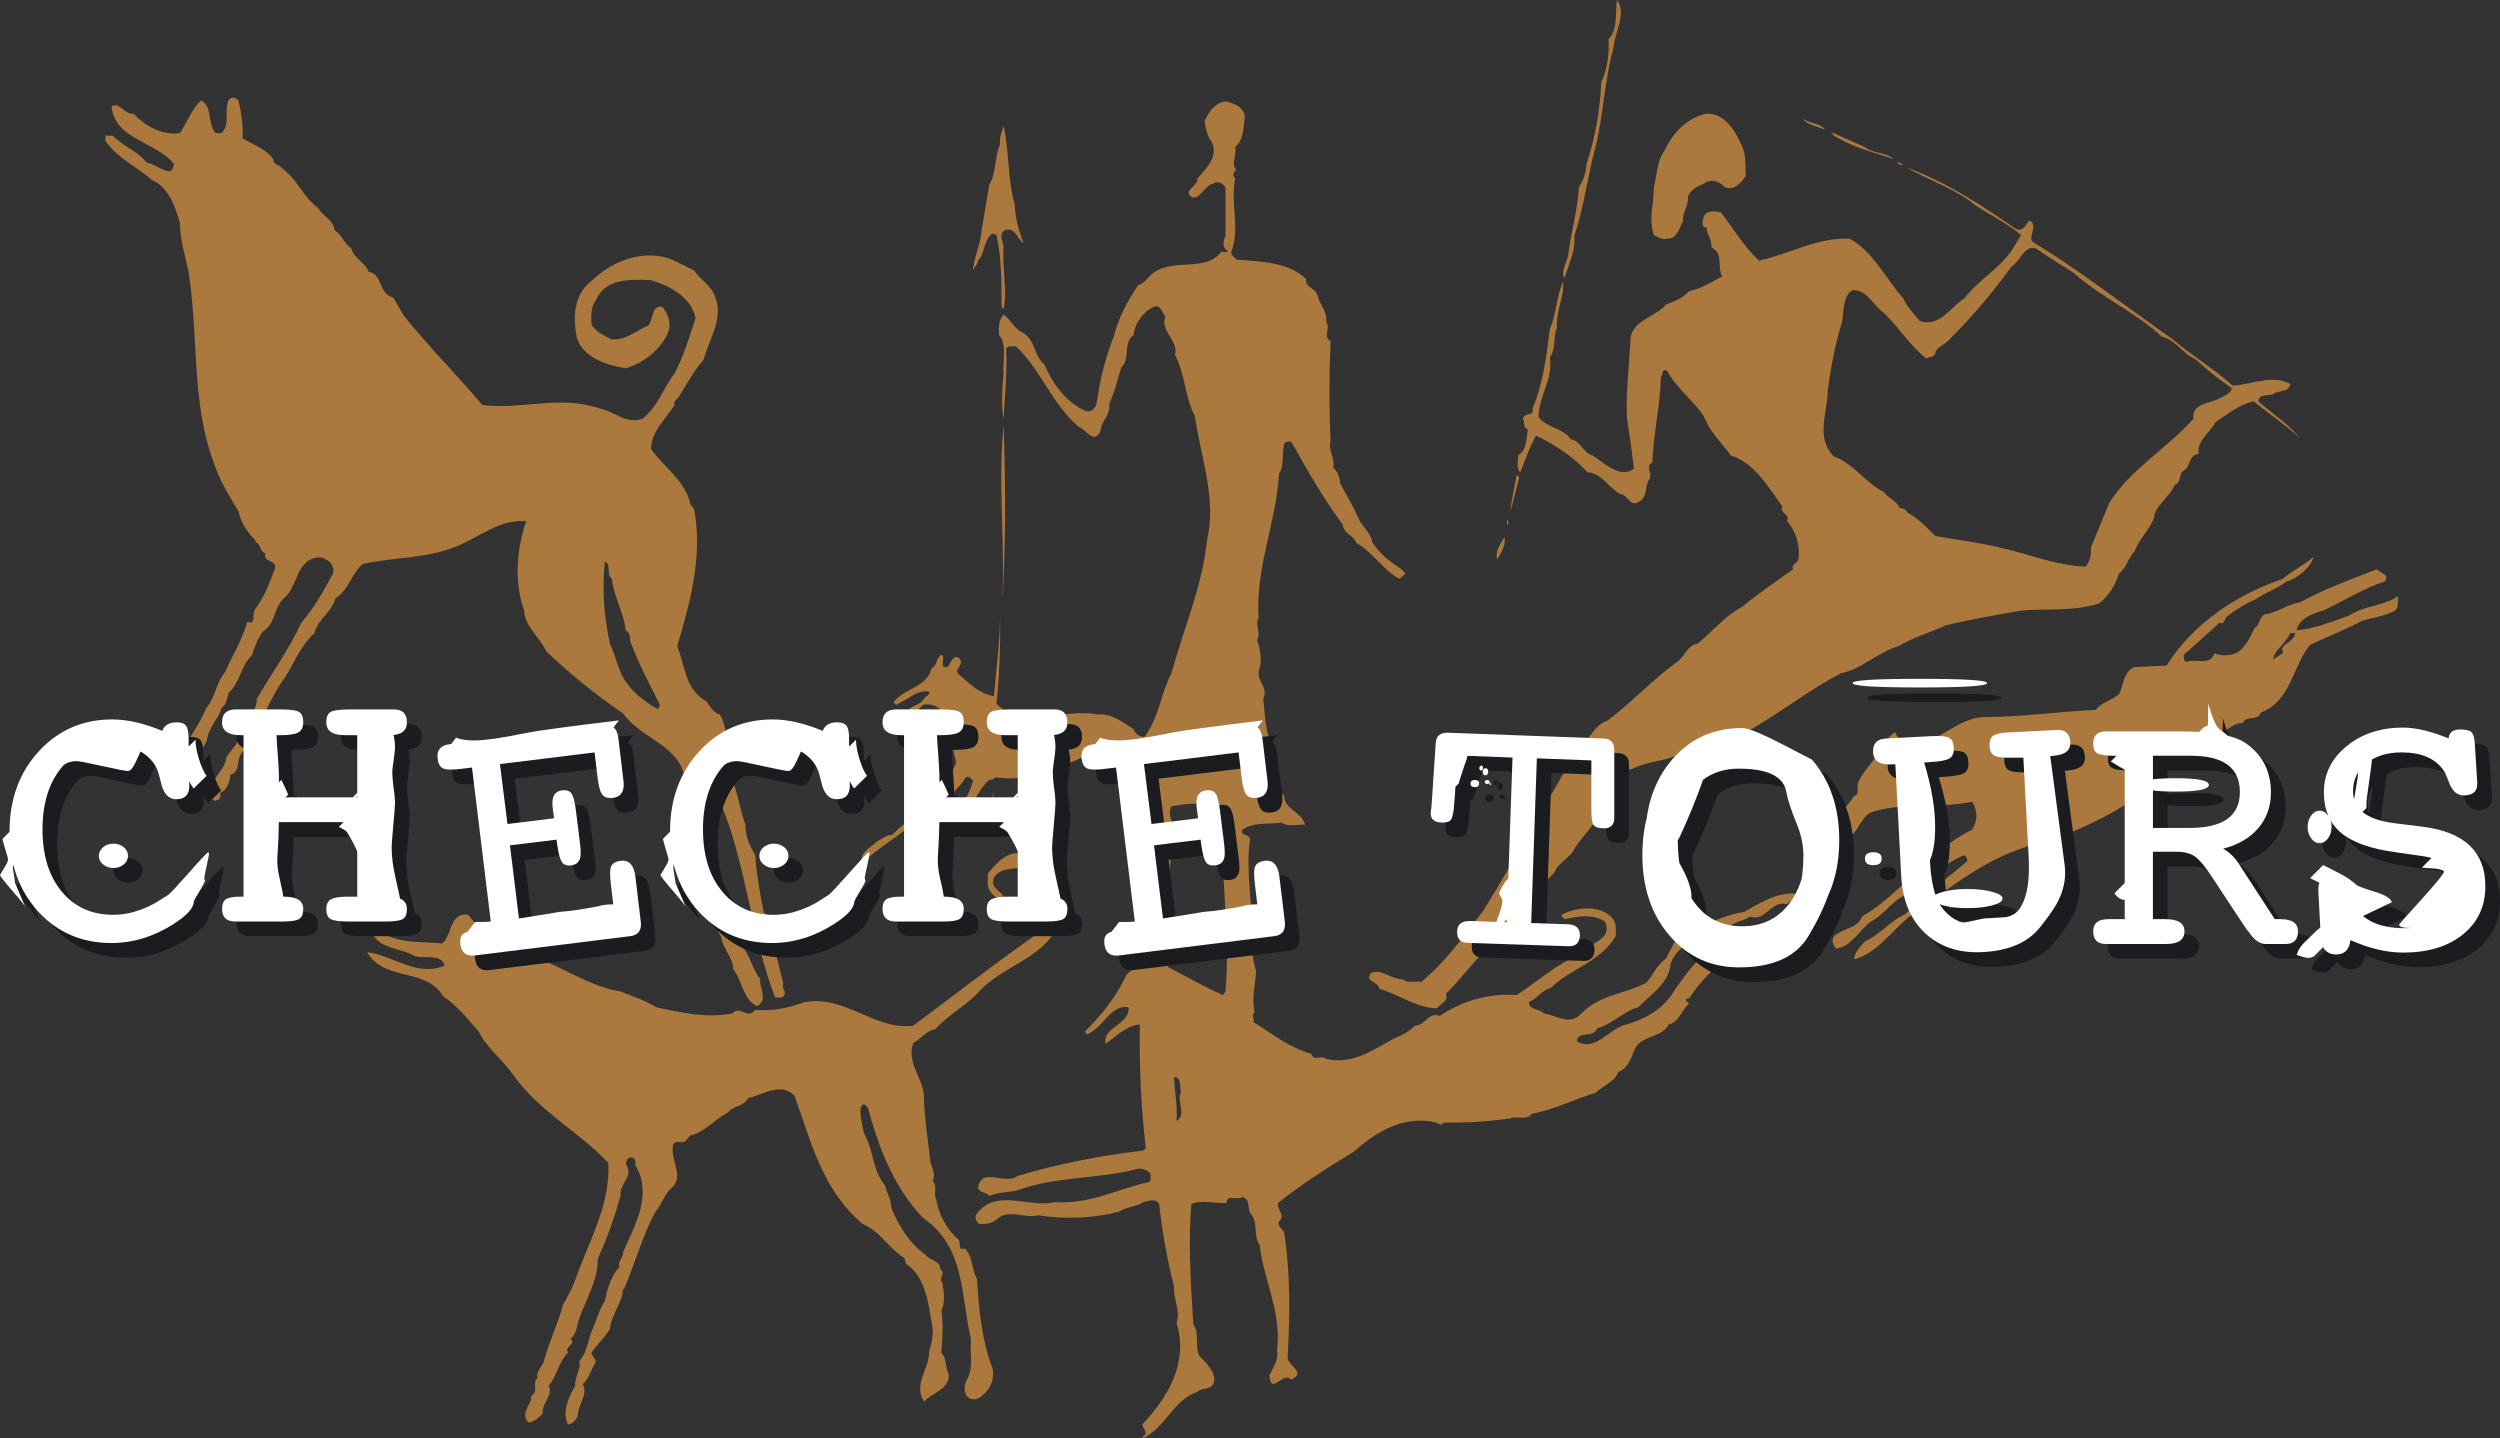 <?xml version="1.0" encoding="utf-8"?>
<!-- Generator: Adobe Illustrator 16.0.0, SVG Export Plug-In . SVG Version: 6.00 Build 0)  -->
<!DOCTYPE svg PUBLIC "-//W3C//DTD SVG 1.1//EN" "http://www.w3.org/Graphics/SVG/1.1/DTD/svg11.dtd">
<svg version="1.1" id="Layer_1" xmlns="http://www.w3.org/2000/svg" xmlns:xlink="http://www.w3.org/1999/xlink" x="0px" y="0px"
	 width="433.313px" height="249.283px" viewBox="0 0 433.313 249.283" enable-background="new 0 0 433.313 249.283"
	 xml:space="preserve">
<rect x="0" y="0" width="433.313" height="249.283" fill="#333333" stroke="none"/>
<g>
	<path fill="#AB783D" d="M279.676,8.221c-1.684,6.012-1.768,12.551-3.447,18.474c-1.153,4.775-1.857,9.636-3.36,14.236
		c0.265,2.475-0.97,4.859-1.679,7.247c-0.799-0.977,0.352-2.566,0.613-3.891c0.445-3.978,1.688-7.956,1.86-11.847
		c0.796-1.235,1.237-2.557,1.329-4.063c1.5-4.421,2.296-9.197,2.563-14.143c1.062-2.302,1.414-4.957,1.234-7.432
		c1.771-1.85,1.061-4.586,1.506-6.802C281.973,2.562,279.85,5.479,279.676,8.221z"/>
	<path fill="#AB783D" d="M301.684,24.839c1.063,1.856,0.797,3.713,0.885,5.66c-0.789,1.233-2.118,2.647-3.618,1.941
		c-0.8-0.883-2.038-1.414-3.185-0.883c-1.149,0.709-2.742,1.063-3.188,2.566c0.092,1.587-0.971,2.65-0.885,4.243
		c-0.619,1.057-0.967,3.091-2.737,3.004c-0.708,0.267-1.591-0.261-2.294-0.618c-0.977-2.918,0-5.303,0-8.313
		c0.527-1.941,0.527-4.596,1.854-6.361c1.323-2.921,3.975-5.75,7.248-6.364C298.771,19.533,300.711,22.54,301.684,24.839z"/>
	<path fill="#AB783D" d="M316.357,22.452c-0.974-0.357-3.354-0.88-3.799-1.856C313.711,21.483,315.303,21.216,316.357,22.452z"/>
	<path fill="#AB783D" d="M175.897,35.45c0,2.119,0.702,4.592,1.504,6.716c-0.976-0.622-1.418-2.83-3.187-2.293
		c-1.324,0.792-0.178,2.114-0.269,3.176c-0.262,3.627,0.714,7.07,0,10.612l-0.351-0.624c0-3.975,0-8.488-0.882-12.285
		c-0.356-0.18-0.793-0.443-1.061,0c-1.149,1.234-0.976,3.185-2.126,4.417c-0.088,0.62-0.615,1.152-0.881,1.685
		c0.178-2.214,1.326-4.512,1.503-6.982L171.474,32c1.24-2.032,0.884-4.771,1.853-6.98c-0.17-1.243,0.358-2.215,0.62-3.192
		C174.922,25.989,174.66,31.47,175.897,35.45z"/>
	<path fill="#AB783D" d="M323.167,25.458c1.418,1.237,3.534,0.796,5.038,2.118c-3.27-1.144-7.16-2.031-10.344-4.062l-0.439-0.621
		C319.275,23.778,321.225,24.572,323.167,25.458z"/>
	<path fill="#AB783D" d="M329.885,28.643c-0.354,0-0.796-0.091-1.061-0.445C329.354,28.021,329.531,28.463,329.885,28.643z"/>
	<path fill="#AB783D" d="M391.413,69.568c0.174-1.414,1.767-0.883,2.562-1.237c0.881-0.794,2.653-0.177,3.004-1.77
		c-3.004-1.761-6.979,0.178-9.985,0.267c-3.361-3.003-6.896-5.036-10.437-8.043c-7.953-5.571-15.998-11.847-24.397-16.975
		c-0.438-1.323,1.065-2.65-0.353-3.62c-0.795,0.703-0.969,2.028-2.385,1.499c-6.014-4.153-12.115-8.133-18.832-10.607
		c3.717,2.212,8.225,3.537,11.852,6.548c2.563,1.674,5.391,3.002,7.859,5.122l-1.674,2.74c-2.211,3.184-5.838,5.129-8.135,8.216
		c-2.206,1.241-4.331,5.22-7.774,3.894c-1.149-1.415-2.128-2.297-2.833-3.894c-3.092-3.442-5.129-8.037-9.281-10.338
		c-5.572-0.261-10.43,2.656-15.737,3.8c-2.472-2.296-4.416-5.48-6.539-8.304c-0.882-0.272-2.562-0.535-3.007,0.703
		c-0.174,0.532-0.615,1.854,0.445,1.854c0.086,1.241,0.967,2.121,0.881,3.451c2.211,1.235,0.886,3.273,1.859,5.041
		c-1.859,0.973-3.625,2.12-5.752,2.56c-1.146,1.234-2.563,1.769-3.977,2.301c-2.029,2.385-6.366,2.738-6.187,6.632
		c-0.263,4.242-0.796,8.924-0.618,12.904c0.438,2.74,0.883,5.92,1.24,8.927c-2.388,1.77-5.041-0.88-7.163-2.298
		c-1.411-0.267-2.211-2.569-3.803-2.83c-1.327-1.944-3.978-1.857-5.565-3.8c0-3.712,2.563-6.632,1.948-10.342
		c1.056-1.503,0.524-3.537,1.235-5.133c-0.27-2.737,1.322-5.39,1.055-8.04c-1.146,2.563-1.234,5.923-2.29,8.224
		c-0.628,4.772-1.155,9.542-3.01,13.794c0.35,1.498-1.326,0.521-1.683,1.761c0.44,0.529-0.09,1.502,0.881,1.856
		c-0.264,1.593-0.174,3.712-1.764,4.51c0.178,0.973-0.352,2.209,0.442,2.918c0.881-2.124,1.595-4.332,2.737-6.366
		c3.272,1.59,6.278,3.536,8.93,6.366c2.566,0.172,3.714,2.83,5.751,3.798c1.146,0.085,1.493,1.947,2.735,1.503
		c1.941-0.617,1.414-2.653,2.123-3.974c0.887-1.067-0.797-2.305,0.621-3.011c0.176-4.862,1.32-9.72,1.5-14.851
		c0.352-0.349,0.088-1.5,1.063-1.061c1.592,3.01,4.507,5.129,6.359,7.866c0.978,2.654,3.008,4.51,4.688,6.811
		c4.157,1.324,6.45,5.48,8.93,8.837c-0.621,1.235,1.504,1.328,0.793,2.563c1.592,1.682,2.385,4.512,1.947,6.634
		c-0.088,0.621-1.236,0.793-0.887,1.684c-2.916,2.113-6.1,4.237-8.834,6.538c-2.834,1.41-5.225,4.33-7.697,6.362
		c-2.031,0.353-2.207,2.476-3.979,3.448c-3.707,2.743-7.688,6.896-11.664,9.9c-2.475,0.793-3.094,3.535-5.125,4.951
		c-5.487,9.108-10.699,18.74-16.355,27.935c-3.537,4.506-6.363,8.752-10.789,12.384c-1.058-0.184-2.382,0.346-3.178-0.447
		c-2.033,0.084-3.717-1.949-5.568-1.061c-1.152,1.508,1.235,1.324,1.504,2.738c3.442,0.971,6.271,3.27,9.983,3.357
		c0.446-0.796,2.122-1.15,1.503-2.476c3.093-3.095,5.568-6.543,8.661-9.548c0-1.504,2.479-0.617,1.95-2.385
		c2.386-3.358,5.128-6.1,8.217-9.104c0.447-1.416,2.207-2.301,3.186-3.621c1.504-2.921,4.776-5.046,5.131-8.489
		c-0.797-1.502-0.181-3.094-0.619-4.42c0.619-2.388,4.326-0.707,5.916-1.503c2.217-1.149,4.867-1.237,7.248-2.126
		c4.778-0.88,9.283-2.47,13.527-4.859c5.219-3.002,9.992-6.806,15.29-9.548c3.63-0.708,6.461-3.711,9.992-4.686
		c2.388-1.502,5.479-2.38,8.218-3.623c4.334-1.057,9.02-1.855,13.174-2.564c4.508-0.352,9.019,0.18,13.352-1.236
		c1.855-1.414,2.74-3.182,3.443-5.125c1.237-0.971,1.598-2.741,2.744-3.978c0.793-2.034,2.562-3.713,3.359-5.75
		c-0.092-1.769,2.654-3.531,3.62-5.741c1.063-0.27,0.622-1.595,1.329-2.299c1.418-0.621,0.885-2.742,2.738-3.008
		c-0.266-2.385,1.944-3.623,2.918-5.476c2.123-1.418,4.156-3.1,6.633-3.63c2.652,2.125,5.477,4.069,8.045,6.367
		C396.449,73.371,393.975,71.78,391.413,69.568z M384.872,68.952c-1.681,0.973-5.126,0.973-4.687,3.623
		c-4.422,5.04-10.875,8.664-14.586,14.585c-1.063,2.562-2.119,5.124-3.182,7.692c0.086,1.235-0.177,2.388-0.891,3.359
		c-5.123-0.177-9.37-2.034-14.408-3.185c-3.799-0.967-7.775-1.414-11.664-2.12c-1.684-1.677-2.919-3.005-4.866-4.066
		c-0.174-0.529-0.793-0.796-1.323-0.796c-0.441-1.151-2.031-1.769-2.738-2.741c-3.096-1.592-5.396-5.039-8.666-6.189
		c-3.271-3.179-1.06-7.78-1.06-11.489c0.534-4.068,1.327-8.042,2.474-11.847c0.354-1.946,0.086-4.333,1.77-5.48
		c2.473-0.18,3.54,2.476,5.303,3.8c2.653,2.388,4.775,6.009,7.605,8.046c0.439-0.353,1.146-0.176,1.503-0.885
		c0-0.976,1.415-1.416,2.118-2.119c4.154-4.068,7.691-8.308,11.053-12.908c1.592-0.968,2.211-3.798,4.244-3.184
		c2.117,1.5,4.334,2.83,6.537,4.242c4.861,4.334,10.609,6.724,15.297,11.051c2.385,0.53,3.623,3.007,5.926,3.984
		c1.943,1.853,3.889,3.353,6.182,4.948C386.813,68.066,385.576,68.599,384.872,68.952z"/>
	<path fill="#AB783D" d="M173.596,105.811c0.795-10.784-0.705-21.303,0.351-32.173C174.303,84.155,174.391,95.381,173.596,105.811z"
		/>
	<path fill="#AB783D" d="M261.813,88.668c0.097-1.774,0.711-4.248,1.07-6.366l0.438,0.438L261.813,88.668z"/>
	<path fill="#AB783D" d="M261.38,90.167c0,0.267,0.177,0.706-0.178,0.796v-0.796H261.38z"/>
	<path fill="#AB783D" d="M260.932,91.67l-0.174,0.613L260.932,91.67z"/>
	<path fill="#AB783D" d="M260.758,93.085c0.354,1.326-0.705,2.825-1.238,3.889C259.076,95.562,260.139,94.144,260.758,93.085z"/>
	<path fill="#AB783D" d="M135.762,170.347c-0.885-3.184-1.589-6.451-2.303-9.725c-1.229-0.62,0.271-1.855-1.058-2.391
		c-0.708-3.443-1.238-6.539-1.504-9.988c-0.887-1.59-1.769-3.271-1.68-5.301c-1.062-2.654-1.235-5.657-2.562-8.223
		c-1.235-3.629,0-7.517-1.857-10.871c-1.235-0.266-1.768-1.594-2.385-2.302c-3.799-2.121-3.629-6.274-5.044-9.549
		c2.214-7.334,4.511-15.821,2.921-23.773l-0.615-0.799c-0.799-3.981-4.514-6.364-6.81-9.549c-0.088-2.917,2.476-5.214,4.068-7.685
		c-0.358-0.707,0.53-0.976,0.79-1.506c1.237-1.946,2.566-4.507,4.246-6.36c0.968-3.72,3.719-7.34,1.767-11.408
		c-0.799-1.68-2.562-2.652-3.446-4.063c-1.237-0.622-2.566-1.243-3.801-1.859c-4.771-1.855-10.166,0.087-13.788,3.533
		c-3.364,2.564-3.364,6.277-2.745,9.991c1.152,3.539,5.222,4.775,8.493,5.305c3.001-0.797,6.272-3.359,7.417-6.37
		c0.53-1.499-0.083-3.091-1.053-4.241c-1.857-0.439-1.598,2.121-2.391,3.186c-2.119,0.794-3.888,2.741-6.541,2.386
		c-1.237-0.707-2.655-1.236-3.36-2.563c-0.088-1.592-0.088-3.095,0.8-4.243c1.674-3.713,5.652-3.536,9.369-3.45
		c3.176,0.889,7.161,2.917,7.865,6.631c-1.064,3.182-2.033,6.542-3.622,9.548c-2.037,2.566-2.743,5.573-5.568,7.867
		c-2.83,1.063-4.867-1.326-7.427-1.761c-6.631-2.394-13.791,0.261-20.338-0.622c-4.242-5.038-9.365-10.168-13.607-15.473
		c-0.619-1.058-1.241-2.125-1.856-3.181c-2.647-0.62-1.681-3.98-4.242-4.424c-0.533-1.587-2.571-2.298-3.01-4.065
		c-1.323-0.883-1.5-2.208-2.915-3.176c-0.178-1.771-1.945-2.304-2.833-3.809c-2.65-1.941-3.531-4.948-6.362-6.981
		c-0.441-0.619-1.5-0.531-1.41-1.506c-1.332-1.854-3.539-2.469-5.311-3.621c0.096-2.033-0.176-4.328-0.7-6.364
		c-0.357-0.88-1.507-0.88-1.86,0c-0.619,2.208,0.442,3.714-1.059,5.478c-0.536,0-1.061,0.182-1.323-0.351
		c-1.149-1.769-0.354-4.507-2.302-5.308c-1.678,1.682-2.391,3.806-3.626,5.658c-3.096,0.445-6.011-1.241-8.039-3.354
		c-1.509,0.267-2.484-2.209-3.809-1.239c0.622,5.748,7.426,5.922,10.788,9.901c0,0.531-0.179,0.973-0.621,1.322
		c-1.5-0.082-2.563-1.235-4.063-1.5c-1.591-2.033-4.073-2.83-5.927-4.684h-1.235v0.883c1.945,3.004,5.391,4.418,8.045,6.808
		c2.826,1.15,4.07,4.593,4.86,7.429c0,2.737,0.884,5.654,1.503,8.479c1.771,11.492,0.445,22.718,4.425,33.245
		c0.967,3.002,2.647,5.652,4.242,8.31c0.351,1.941,1.589,3.616,3.005,5.122l-0.179,0.177c1.15,0.177,0.705,1.68,1.853,1.944
		c-0.525,1.592,1.771,1.064,1.685,2.473c-0.973,2.569-1.856,5.036-3.537,7.251c-0.527,0.709,0.266,2.914-1.321,2.124
		c-0.805,3.093-2.572,5.745-3.805,8.662c-1.68,1.949-1.68,4.507-3.363,6.36c-1.857,4.867-6.623,8.755-5.566,14.504
		c1.327-0.27,1.682-2.122,2.74-3.01c0.709-2.119,2.036-3.979,3.006-5.922c0.174-2.209,2.028-3.717,2.564-5.743
		c0.879-0.443,0.879-1.683,1.232-2.567c2.037-1.854,2.037-4.683,4.068-6.54c0.268-1.238,0.973-2.829,1.855-4.069
		c2.212-1.322,1.773-4.063,3.627-5.741c2.122-1.859,1.948-4.78,4.245-6.544c0.878-0.442,2.036-0.886,3.003-0.176
		c0.97,0.354,1.504,1.409,1.241,2.475c-1.595,2.917-3.185,5.835-5.479,8.485c-2.123,4.597-5.129,8.749-7.7,13.172
		c0,2.296-2.03,3.711-2.739,5.746c-0.17,1.771-1.673,3.004-2.561,4.422c-0.262,2.562-3.266,3.977-2.915,6.804
		c0.348,0.354,0.704,0.89,1.238,0.616c0.616,0,0.706-0.7,0.616-1.235c1.326-0.707,1.592-1.854,1.769-3.183
		c1.683-0.354,1.061-2.473,1.853-3.621c3.27-4.155,4.602-9.281,7.695-13.352c1.503-2.473,2.649-5.391,5.039-7.599
		c0.614-2.478,3.002-3.539,3.624-6.009c2.296-1.419,2.65-4.068,4.684-5.927c4.952-1.152,11.055-0.97,15.911-2.915
		c4.157-1.593,7.867-4.951,12.467-4.512c-1.684,4.774-2.122,10.612-0.359,15.47c0.092,2.83,2.74,4.599,3.807,7.072
		c4.424,4.152,8.571,7.517,13.344,10.787c3.366,4.685,10.438,5.567,10.785,12.113c0.799,0.793-0.616,1.771,0.448,2.563
		c0.796,5.739,1.675,11.489,3.181,16.971c1.149,2.213,1.061,4.865,2.561,6.98c0.27,2.127,2.041,3.54,2.126,5.749
		c1.589,1.945,1.589,5.033,4.063,6.369c2.122-1.067,0.354-3.188,0.62-4.688c-1.326-1.681-1.682-3.799-3.008-5.564
		c-1.062-3.012-1.76-6.281-2.918-9.285c-0.437-3.449-2.919-6.011-2.562-9.814c-2.12-2.478-0.882-5.567-2.12-8.485
		c-0.174-0.793,0.269-1.412,0.439-2.123c1.323,0.621,1.681,2.299,2.74,3.453c4.956,11.045,5.655,23.687,9.991,35.004h1.063
		C136.822,172.288,135.322,171.319,135.762,170.347z M113.748,122.781c-2.297-1.408-3.979-2.648-5.565-5.032
		c-1.149-1.948-1.507-4.245-2.478-6.19c-1.06-5.214-1.328-8.93-0.883-14.23c1.24,0.529,0.174,2.298,1.24,3.003
		c0.352,3.183,2.031,5.746,2.388,8.929c1.058,0.529,0.524,1.769,1.058,2.562c1.321,3.539,3.184,6.895,4.862,10.345
		C114.191,122.432,114.281,123.049,113.748,122.781z"/>
	<path fill="#AB783D" d="M415.632,103.337c-2.563,1.772-5.919,1.592-8.483,3.362c-3.004,1.06-6.099,2.296-9.107,2.562
		c0.443-2.119,2.829-2.917,4.688-3.45c3.537-1.677,6.892-3.798,10.604-5.039c0.891-1.322-0.793-1.322-1.324-2.113
		c-4.504,1.761-9.014,3.354-13.344,5.736c-2.213,0.355-3.893,1.77-6.191,2.125c-1.058,0.532-0.617,1.682-1.678,2.301
		c-0.795,1.5-1.331,3.002-2.918,4.24c-1.328,0.618-2.654,0.709-4.068,0.177c-0.703,2.302-3.358,0.797-4.858,1.502
		c-0.53-0.264-0.442-0.794-0.442-1.235l6.19-5.57c0.881,0.44,0.793-0.616,1.237-1.055c1.5-1.154,3.183-2.215,4.859-2.921
		c1.77-1.238,3.797-1.86,5.566-3.187c1.947-0.529,4.33-2.651,4.598-4.242c-1.684,1.505-3.533,2.298-5.299,3.802
		c-7.783,2.649-15.385,7.516-20.157,15.029l-5.659,0.261c-1.854,0.976-1.768,3.095-2.566,4.688
		c-1.324,1.148-2.918,1.324-4.063,2.738c-6.544,0.269-12.64,1.241-19.534,1.241c-4.688,0.261-7.697,4.687-12.469,4.687
		c-1.056-0.445-2.467-0.803-2.736-2.125l-1.061,0.883c-1.242,2.83-3.979,5.039-5.307,7.779c-0.527,0.889,0.527,2.039-0.881,2.563
		c-1.152,2.478-4.953,3.625-4.246,6.632c0.528,0.354,0.883,0.354,1.235-0.268l1.328,1.061c2.47-0.529,2.563-3.443,4.687-4.682
		c5.567-1.854,11.666-0.621,17.592-1.854c0.969,1.498,0.969,3.356,0,4.856c-7.428,3.539-12.2,11.054-19.094,15.033
		c-0.715,2.117-3.451,2.031-4.865,3.44c-0.524,0.71-0.09,1.509,0.354,2.127c2.564-0.263,4.158-3.274,6.014-4.688
		c2.474-1.146,4.153-4.418,6.98-4.858c2.921-3.004,5.662-4.955,9.111-6.633c0.438,0.178,0.796,0.53,0.613,1.062
		c-3.627,3.002-7.334,5.922-10.78,9.194c-2.479,1.063-4.333,3.537-6.813,4.599c-0.968,0.971-2.027,2.117-1.941,3.178
		c4.158-1.146,6.63-5.213,9.992-7.775c7.422-5.213,14.401-11.049,23.334-12.553c6.541-2.479,12.908-5.305,18.478-9.989
		c2.034-1.062,2.208-3.801,4.239-5.304l-0.17-0.174c1.59-1.949,4.24-3.012,6.535-4.071c2.03,1.239,3.004-1.324,4.861-1.056
		c0.71-1.503,2.744-0.269,3.184-1.857c5.127-1.861,5.482-7.874,8.48-11.673c3.014-1.502,6.196-2.653,9.107-4.244
		c1.771-0.527,3.533-0.7,5.127-1.501C415.984,105.811,415.546,104.043,415.632,103.337z M395.479,112.62
		c0.269,0.093,0.181,0.44,0.181,0.617l-1.685,1.06c0.09-1.415,2.301-2.918,3.004-4.594h0.797
		C397.773,111.117,395.92,111.296,395.479,112.62z"/>
	<polygon fill="#AB783D" points="172.092,138.694 172.092,137.017 172.27,138.522 	"/>
	<path fill="#AB783D" d="M180.758,151.251c-0.271,1.588,1.675,2.207,1.321,3.799c1.067,1.682,1.507,4.152,1.067,5.924
		c-3.004,5.394-9.462,6.543-13.441,10.873c-2.117,2.393-5.392,4.066-7.6,6.543c-1.504,0.172-2.477,1.678-3.803,2.387
		c-1.323,3.539,1.945,6.188,1.855,9.724c0.09,3.888,0.709,6.808,1.063,10.606c0.174,1.152,1.055,2.301,0.439,3.627
		c0.885,0.793,0.092,2.207,0.615,3.181c0.452,2.653,1.863,5.216,3.895,6.987c0.439,0.438-0.262,1.94,1.062,1.496
		c1.415,1.412,1.146,3.627,2.122,5.31c0.263,5.214,0.889,10.874,2.738,15.646c0.178,1.584-0.266,3-1.326,4.067
		c-0.707,0.703-1.412,1.325-2.473,1.06c-1.238-0.444-1.238-1.944-0.882-3.008c1.501-2.473,0.612-4.598,0.882-7.427
		c-1.77-7.161-0.882-15.909-8.31-20.946c-5.124-5.396-7.692-12.201-9.548-19.098l-0.619-0.62c-1.059,0.267-0.53,1.683-0.616,2.478
		c0.266,0.791,0.266,2.119,0.792,3.004c1.414,2.742,1.324,6.189,3.449,8.664c0.268,1.328,1.062,2.388,1.062,3.887
		c1.239,2.924,3.096,6.102,5.922,8.05c0.708,1.062,2.567,0.972,2.567,2.563c1.056,0.613-0.447,1.502,0.349,2.297
		c0.265,1.771,0.53,3.273-0.174,4.863c0.354,2.301,0.174,5.039,0,7.246c1.058,1.239,0.527,2.299,1.234,3.625
		c0.442,2.653-2.911,3.363-4.243,4.866c-1.946-3.008,0.975-5.657,0.885-8.754c0.447-1.416,0.889-3.18,0.447-4.866
		c-0.623-3.619-1.065-7.949-4.511-10.339l-0.183-0.887c-2.827-1.765-4.15-4.593-7.243-5.921c-7.068-5.922-9.02-14.411-11.847-22.278
		c-2.477-2.385-5.477-0.084-8.045,0.444c-0.707,1.503-2.646,1.324-3.448,2.476c-2.477,1.238-3.979,3.449-6.722,4.063
		c-0.176,0.443-0.53,0.714-0.877,1.066c-0.625,0.17-1.504-0.354-1.946,0.434c-0.619,2.921,2.293,5.572-0.619,7.873
		c-0.976,1.057-1.509,2.738-2.567,3.979c-2.208,4.244-3.443,8.837-5.3,13.166H108c-0.176,2.563-2.029,4.421-2.295,6.99
		c-0.883,1.407-2.297,2.827-3.183,4.062c0,0.707,1.059,1.239,0.619,1.856c-0.707,1.235-1.151,2.741-2.119,3.627
		c0.968,1.854-0.885,3.533-0.885,5.569c-0.268,0.529-0.973,1.414-1.681,1.414c-1.148-2.123,0.178-4.775,1.234-6.723
		c-0.088-1.585,1.063-2.824,0.715-4.238c1.409-1.592,1.5-3.713,2.296-5.567c0.706-1.593,1.147-3.358,2.12-4.863
		c0.441-1.948,0.976-4.247,2.562-5.922c-0.439-0.888,0.71-1.596,0.616-2.567c1.949-4.508,5.217-9.986,2.125-15.023
		c0-0.531,0.088-1.061-0.442-1.327c-0.881-0.271-1.062,0.53-1.232,1.063c1.589,2.121-1.243,3.447-0.884,5.563
		c-1.067,3.717-2.388,7.43-3.985,10.967c0.18,3.271-1.854,6.627-3.005,9.811c-0.615,1.326-0.438,2.922-1.68,3.978
		c1.064,1.062-1.149,1.235-0.439,2.386c-1.683,1.685-1.947,4.162-3.362,5.746c0.887,1.592-1.235,3.008-1.056,4.866
		c-0.533,0.528-1.418,1.41-2.388,1.502c-1.684-1.593,0.616-3.097,0.438-4.687c1.33-0.438,0.086-2.207,1.062-3.008
		c-0.262-1.414,1.062-2.121,1.238-3.354c0.885-3.187,2.385-6.194,3.187-9.371c0.79-1.331,1.589-2.746,2.115-4.243
		c2.299-6.63,6.106-12.91,5.753-20.334c-5.307-5.57-11.938-8.842-16.531-15.296c-1.769-2.56-4.599-4.681-5.928-7.422
		c-1.946-2.3-3.71-4.416-6.19-6.188c-3.09-5.041-10.072-2.391-13.168-7.604c4.419,0.439,8.575,4.418,13.439,2.303
		c-0.531-2.127-3.629-1.068-5.301-1.682c-2.479-1.5-6.367-1.066-7.434-4.424c1.158-0.088,2.479,0.615,3.54,1.238
		c3.183,1.063,5.565,0.705,8.752,1.063c1.851-1.502,1.151-5.219,4.415-5.039c1.152,1.148,2.214,2.65,2.391,4.422
		c1.945,0.975,4.599,0.438,6.363,2.119c6.277,1.326,11.316,5.749,17.773,6.807c2.116,0.883,4.238,1.502,6.182,2.74
		c4.336,0.887,8.486,1.944,13.17,1.064c1.327-1.508,2.744,1.148,3.979-0.622c2.918,0.269,5.925-0.354,8.486-1.327
		c7.163-1.326,12.201,4.951,18.919,4.066c6.986-5.213,13.439-10.254,20.599-15.293c1.942-1.326,2.211-3.183,1.856-5.305
		c-0.975-2.384-1.243-5.213-3.805-6.805c-1.674,0.354-3.537,0-4.684,1.766c-0.883,2.125,2.121,2.389,1.677,3.979
		c-1.056-0.177-1.942-0.974-2.473-1.854c-0.439-0.8-0.174-1.857-0.266-2.83c1.238-1.507,2.738-3.27,4.689-3.535
		C178.279,147.538,179.515,149.571,180.758,151.251z"/>
	<path fill="#AB783D" d="M308.936,158.231c-2.211,2.209-4.86,3.358-7.689,4.064c-5.395,1.153-8.837,6.104-11.669,10.348
		c-1.941,2.653-4.862,4.155-7.78,4.946c-2.916,0.712-5.304,4.774-8.486,2.916c0.088-1.944,2.832-0.438,3.537-2.295
		c2.564-0.621,4.51-2.914,7.071-3.625c2.211-2.211,5.392-4.155,5.658-7.601c1.678-4.246,6.098-4.512,9.545-5.75
		c1.149-1.588,2.834-1.408,4.246-2.381c2.562,1.06,3.623-2.92,6.36-2.125c0.623-0.976,2.211-0.442,2.386-1.682
		c-3.531-0.793-6.806,1.326-9.812,3.01c-4.063,0.614-7.512,2.828-11.398,3.978c-0.713,1.323-1.418,2.741-2.125,4.062
		c-1.684,1.244-2.206,2.83-3.442,4.248c-3.717,1.942-8.048,2.03-11.229,5.307c-2.034,2.209-4.24,0.347-6.543,0
		c-0.791-0.889-2.564-0.533-2.564-1.949c1.415-0.623,2.297-2.123,3.8-2.475c3.539-3.449,8.398-4.332,11.229-8.932
		c0.088-1.408,0.174-2.734-1.059-3.623c-2.212-1.855-5.838-1.326-8.226-0.175c-0.177,0.356,0.177,0.526,0.444,0.795
		c2.302-0.438,4.861-0.976,6.983,0.44c1.503,3.271-2.915,3.625-4.241,5.744c-4.064,1.418-7.518,4.773-11.049,6.988
		c-5.132-0.355-9.641,1.146-13.35,3.623c-1.946-0.793-2.565,1.77-4.245,1.678c-1.06,0.975-2.208,1.68-3.446,2.123
		c-3.717,1.945-7.34,4.777-12.023,3.625c-0.969-0.795-2.03,0.617-2.562-0.885c-3.712-0.975-6.72-3.443-9.993-5.479
		c0.18-0.803-0.438-1.155,0.18-1.68c-0.534-2.652,0.175-4.865,0.267-7.252c-0.535-1.414-0.801-3.799-0.619-5.48
		c0.084-5.395-1.241-11.846-0.445-17.239c0-1.06-1.675-0.44-1.322-1.679c2.121-1.416,4.326-0.881,6.805-1.239
		c1.061,0.8,3.004,0.265,4.068,0.358c-0.619-2.301-3.539-2.562-3.627-5.037c-1.676-1.154-1.148-3.098-2.121-4.514
		c0.619-2.033-1.326-3.535-0.623-5.925c-0.612-2.034-0.612-4.239-0.881-6.361c1.062-2.037-1.5-3.182-0.619-5.306
		c0.439-1.325,0.092-3.357-0.444-4.858c0.71-1.24-0.437-2.83,0.271-3.801c-0.616-8.577,3.091-16.708,3.535-25.022
		c0.972-1.505,0.441-3.357,0.885-5.125c0.269-0.537,0.799-0.441,1.24-0.441c2.741,4.948,5.564,9.809,8.924,14.409
		c0.091,1.502,2.037,1.944,2.388,3.181c2.833,1.589,4.599,4.684,7.425,6.188l1.063-0.883l-0.707-0.791
		c-1.946-1.244-3.889-2.748-5.041-4.691c-0.26-1.502-1.674-2.65-2.385-4.065c-0.879-2.124-2.123-4.063-3.185-6.101
		c-0.082-1.061-0.524-2.209-1.235-2.74c0.442-1.503-0.887-3.007-0.443-4.507c-0.264-5.661-0.264-10.875,0-17.414
		c-1.409-0.886,0.094-2.212-0.793-3.362c0.351-1.68-1.15-3.004-1.502-4.686c-0.355-1.148-2.213-1.327-1.944-2.737
		c-3.099-2.92-7.692-3.01-12.115-3.361c-0.265-0.533-1.153-0.8-0.793-1.503c1.506-4.245-0.263-7.782,0.619-12.554
		c-0.442-0.439-0.442-1.055,0.174-1.502c-0.968-1.148,0.174-2.741-0.174-3.978c1.503-1.149,1.412-3.447,1.68-5.304
		c-0.268-1.679-2.03-2.299-3.36-2.563c-1.854,0.177-2.918,1.942-3.621,3.359c0.173,1.328,0.438,2.653,1.233,3.623
		c1.232,2.737-1.061,4.69-2.474,6.366c0.089,1.235-1.68,1.593-1.504,2.743c1.504,1.95,2.65-1.596,4.249-1.863
		c0.706-0.523,1.589-0.085,2.116,0.622c0,3.097,0,5.661,0,8.491c-0.441,0.88-0.618,2.118,0.442,2.562l-0.262,0.179
		c-0.266,0-0.708,0.175-0.799-0.179c-2.65,3.887-8.487,1.057-12.106,3.975c-0.619,0.532-1.421,1.771-2.391,1.95
		c-1.854,2.737-3.449,5.655-4.246,8.924c-1.408,3.542-2.383,7.337-2.914,11.227c-0.086,0.974-0.796,1.947-1.943,1.68
		c-3.451-1.503-5.751-4.772-7.16-8.044c-1.862-1.593-1.509-4.063-3.622-5.483c-1.684-0.702-2.214-2.386-3.455-3.179
		c-0.881,0.883-0.881,2.211-0.79,3.536c1.504,1.677,0.528,4.682,0.79,6.629c-0.262,2.475-0.44,6.015,0,7.867
		c0.183-3.976,0.626-7.599,0.444-11.935c0.093-0.885,1.06-0.532,1.682-0.616c4.415,4.155,6.096,9.809,10.874,13.966
		c1.237,0.354,2.649,3.184,3.8,0.709c0.088-1.767,1.856-2.83,1.503-4.686c0.967-2.037,1.415-4.245,2.122-6.364
		c1.586-1.417,0.174-4.242,2.117-5.571c0.18-2.123,1.859-4.417,3.982-5.041c0.799,0.267,1.061,1.24,1.5,1.86
		c-0.97,2.557,2.299,3.975,1.684,6.628c1.771,3.275,1.677,7.337,3.442,10.604c0.976,6.984,3.806,14.326,2.122,21.393
		c-0.79,7.959-4.061,15.473-6.184,23.161c-1.857,3.539-2.123,7.696-4.688,11.051c-0.796,0-1.592-0.53-1.859-1.326
		c-1.943-1.324-4.06-2.824-6.361-2.559c-5.831-1.238-12.82,2.917-17.413-1.862c0.534-5.032,0.702-10.344,0.612-15.289
		c0,4.771-0.701,9.368-1.057,13.962c-2.385-0.351-4.246-2.121-6.1-3.795c-0.881-0.89,0.619-1.327,0.354-2.302
		c-0.088-0.439-0.527-0.794-1.064-0.619c-0.615,0.442-0.789,1.062-1.234,1.677c-1.68,0.354-0.177-1.764-1.058-2.118
		c-0.977,0.53-0.622,1.769-1.677,2.296c-0.889,3.45-4.779,3.45-6.631,5.926l0.439,0.441c1.945-0.795,3.623-2.649,5.744-2.299
		c0.178,0.617-0.618,0.792-0.885,1.238c-0.712,1.417-3.533,1.243-2.736,3.005c1.058-0.262,1.769-1.15,2.562-1.944
		c1.677-0.354,3.009,0.526,3.796,1.682c0.622,2.825,1.327,5.566,1.949,8.306c-0.971,2.564-3.001,4.861-5.127,6.811
		c-1.231,2.383-4.156,3.711-5.926,5.743c-1.148,0-1.5,0.616-2.561,1.063c-1.149,1.145-3.184,1.938-2.742,3.799
		c3.093-2.742,6.012-4.332,9.375-7.248c2.824-2.125,6.625-4.33,8.663-7.604c0.612-0.27,0.882,0.268,1.235,0.614
		c-1.149,4.685-5.479,8.049-9.545,10.438c-0.448,1.588-3.098,2.385-2.305,3.974c2.036-0.532,2.125-3.272,4.246-3.623
		c1.232-1.415,3.358-1.415,4.063-3.181c3.36-1.508,3.632-5.393,6.367-7.78c0.353,0,0.796-0.091,1.061-0.442
		c5.483,0.883,9.724-1.328,14.144-3.007c3.18-2.035,4.156,2.737,6.804,3.183c0.622,1.062,3.625-0.443,2.391,1.68
		c0.267,1.418,1.856,0.883,2.737,1.33c0.803,0.258,0.266,1.061,0.449,1.676c-0.184,9.107-2.477,18.384-1.33,27.761
		c-0.796,0.616-1.856,0.704-2.564,1.765c-1.5,3.361-4.242,6.893-7.16,9.726l0.442,0.442c2.741-1.063,3.982-5.217,7.163-4.688
		c0.263,3.096-4.6,3.361-3.977,6.365c1.849-1.414,3.8-3.27,5.919-3.361c-0.091,6.807,0.177,14.323,1.058,21.395l-0.439,0.445
		c-7.512,0.881-14.85,2.299-21.833,4.42c-2.128,1.676-6.364-1.771-6.81,2.121c0.445,0.883,1.414,0.619,1.946,1.319
		c1.417-0.614,3.099-0.614,4.599-0.882c6.541-2.475,13.699-2.033,20.416-3.625c0.973-0.436,2.213-0.178,2.924,0.621
		c-0.095,0.529,0.266,1.238-0.354,1.504c-5.395,1.148-10.082,3.889-16.178,3.449c-4.693,1.147-10.347-2.656-13.789,2.293
		c-0.092,0.619,0.174,1.153,0.613,1.504c1.061,0.086,2.037-0.086,2.829-0.618c2.217-2.204,4.772-0.267,7.423-0.886
		c4.507,0.711,9.639,0.531,13.973-0.619c1.234-0.879,3.003-0.791,4.24-1.674c0.794-0.183,2.209-0.713,2.742,0.354
		c0.534,4.945,1.414,9.639,2.562,14.23c-0.177,2.207,1.235,4.33,0.442,6.358c2.121,6.813-1.415,12.821-5.922,17.599
		c0,0.707,1.323,1.59,0,2.121l0.176,0.262c3.801-1.854,5.304-6.715,9.371-8.039c0.8-0.803,2.123-0.266,2.745-1.328
		c0.706-1.77-0.976-3.45-2.388-4.865c-0.887-1.77,0.086-3.887-1.062-5.48c-0.444-7.071-0.89-13.875-0.356-20.856
		c1.592-0.799,4.333-0.093,6.103-0.179c0-1.68,1.942-0.356,2.739-1.063c1.408,0.358,0.88,1.771,1.322,2.743
		c1.589,1.677,0.445,3.711,1.68,5.565c0.709,6.193,3.892,11.76,3.004,18.39c0.356,1.502-0.704,2.918-1.323,4.242
		c0.355,3.622,2.303-0.796,3.807,0.71c2.74-1.329-0.711-2.391-0.623-3.893c0.356-7.162,0.533-14.231-0.618-21.572
		c-0.181-0.7-1.241-1.061-0.884-1.94c1.235-1.063-0.445-2.037-0.182-3.183c4.071-3.272,8.664-6.186,13.178-8.93
		c3.797-3.447,8.746-6.367,14.23-5.039c0.352,0.084,0.882,0.797,1.234,0c4.068,0.084,7.867-0.18,11.664-0.707
		c1.07-0.528,2.834,0.441,3.629-0.795c3.889-0.709,7.338-2.476,11.052-3.625c1.323-1.24,3.446-1.945,3.978-3.625
		c1.594-0.529,2.206-2.297,2.744-3.621c1.059-2.918,4.771-2.125,6.008-4.602c1.854-0.438,2.299-2.646,3.532-3.623l-0.614-0.619
		c0.088-0.27,0.438-0.27,0.614-0.27c1.597-2.381,3.45-4.68,5.752-6.092c0.267-1.508,2.205-1.772,3.179-2.826
		c1.598-1.949,4.244-2.038,5.928-3.979c1.852-1.156,5.213-1.068,5.568-3.451C311.766,156.556,310.438,157.88,308.936,158.231z
		 M193.481,131.092c-0.266-0.968,1.155-0.704,1.683-1.058c0.885,0.178,2.388,0.178,2.388,1.058
		C196.311,132.067,194.811,131.092,193.481,131.092z M203.916,194.3c0.183-2.652-0.262-4.773-0.442-7.6
		c1.415-0.09,0.882,1.677,1.235,2.561C203.831,190.942,205.771,193.237,203.916,194.3z M212.402,171.847l-0.441,0.621
		c-3.273-1.412-6.367-3.273-9.548-4.865c0.622-1.148,2.211-0.526,3.181-1.06c-0.616-0.798-1.678-1.503-2.742-1.503l-0.438-4.244
		l0.438-0.439c-0.525-5.217-0.082-10.608,0.445-15.646c0.534-1.68-1.149-3.186-0.262-4.949c2.473-0.354,6.718-1.414,7.867,1.766
		c0.882,1.418,1.235,3.273,1.059,4.865C211.875,155.05,213.201,162.921,212.402,171.847z"/>
</g>
<g>
	<path fill="#1B1C20" d="M9.904,146.317c0,4.507,1.117,8.099,3.346,10.771c2.229,2.679,5.197,4.011,8.896,4.011
		c2.459,0,4.905-0.683,7.319-2.049c0.739-0.471,1.497-0.945,2.261-1.428c1.155-0.725,1.86-1.084,2.104-1.084
		c1.534,0,2.3,0.734,2.3,2.213c0,1.119-1.152,2.428-3.449,3.898c-3.464,2.223-7.063,3.334-10.815,3.334
		c-5.132,0-9.367-1.812-12.69-5.437c-3.324-3.633-4.988-8.258-4.988-13.874c0-5.578,1.688-10.216,5.068-13.9
		c3.372-3.689,7.623-5.535,12.736-5.535c2.628,0,5.52,0.662,8.666,1.986c0.379-0.998,1.204-1.49,2.489-1.49
		c0.787,0,1.332,0.193,1.63,0.588c0.301,0.398,0.451,1.154,0.451,2.275c0,2.284,0.025,4.188,0.063,5.698l0.059,2.281
		c0.043,1.655-0.711,2.487-2.258,2.487c-1.345,0-2.237-0.977-2.668-2.92c-0.062-0.227-0.177-0.666-0.342-1.332
		c-0.391-1.549-1.332-2.815-2.824-3.797c-1.479-0.986-3.23-1.474-5.238-1.474c-3.654,0-6.588,1.337-8.802,4.013
		C11.006,138.226,9.904,141.819,9.904,146.317z M9.904,146.317c0,4.507,1.117,8.099,3.346,10.771
		c2.229,2.679,5.197,4.011,8.896,4.011c2.459,0,4.905-0.683,7.319-2.049c0.739-0.471,1.497-0.945,2.261-1.428
		c1.155-0.725,1.86-1.084,2.104-1.084c1.534,0,2.3,0.734,2.3,2.213c0,1.119-1.152,2.428-3.449,3.898
		c-3.464,2.223-7.063,3.334-10.815,3.334c-5.132,0-9.367-1.812-12.69-5.437c-3.324-3.633-4.988-8.258-4.988-13.874
		c0-5.578,1.688-10.216,5.068-13.9c3.372-3.689,7.623-5.535,12.736-5.535c2.628,0,5.52,0.662,8.666,1.986
		c0.379-0.998,1.204-1.49,2.489-1.49c0.787,0,1.332,0.193,1.63,0.588c0.301,0.398,0.451,1.154,0.451,2.275
		c0,2.284,0.025,4.188,0.063,5.698l0.059,2.281c0.043,1.655-0.711,2.487-2.258,2.487c-1.345,0-2.237-0.977-2.668-2.92
		c-0.062-0.227-0.177-0.666-0.342-1.332c-0.391-1.549-1.332-2.815-2.824-3.797c-1.479-0.986-3.23-1.474-5.238-1.474
		c-3.654,0-6.588,1.337-8.802,4.013C11.006,138.226,9.904,141.819,9.904,146.317z M9.904,146.289c0,4.517,1.117,8.108,3.346,10.79
		c2.229,2.68,5.197,4.02,8.896,4.02c3.143,0,6.346-1.168,9.615-3.511c0.31-0.224,1.52-1.524,3.631-3.909
		c1.997-2.275,3.078-3.414,3.22-3.414c0.104,0,0.153,0.104,0.153,0.313c0,0.123-0.142,0.821-0.412,2.085
		c-0.279,1.266-0.425,1.959-0.425,2.084c0.021,0,0.063,0.162,0.124,0.468c0,0.146-0.321,0.763-0.961,1.839
		c-0.643,1.077-0.964,1.649-0.964,1.711c0,1.123-1.153,2.418-3.449,3.893c-3.461,2.217-7.06,3.328-10.813,3.328
		c-5.132,0-9.367-1.812-12.69-5.437c-3.324-3.633-4.988-8.258-4.988-13.874c0-5.578,1.688-10.216,5.068-13.9
		c3.372-3.689,7.623-5.535,12.736-5.535c2.628,0,5.52,0.662,8.666,1.986c0.379-0.998,1.204-1.49,2.489-1.49
		c0.787,0,1.332,0.193,1.63,0.588c0.301,0.398,0.451,1.154,0.451,2.275c0,2.284,0.025,4.188,0.063,5.698l0.059,2.281
		c0.043,1.655-0.711,2.487-2.258,2.487c-1.345,0-2.237-0.981-2.668-2.938c-0.062-0.229-0.177-0.678-0.342-1.348
		c-0.391-1.566-1.332-2.829-2.824-3.807c-0.162-0.104-0.292-0.158-0.395-0.158c0.018,0-0.228,0.563-0.746,1.682
		c-0.521,1.121-0.981,1.677-1.4,1.677c-0.393,0-1.865-0.278-4.428-0.856c-2.567-0.571-4.041-0.854-4.43-0.854
		c-1.18,0-2.055,0.35-2.642,1.057C11.006,138.185,9.904,141.782,9.904,146.289z M36.42,130.747c0,0.936,0.209,2.051,0.604,3.352
		c0.401,1.303,0.838,2.273,1.31,2.91l-2.237,2.203c-0.496-0.643-0.964-1.604-1.396-2.889c-0.435-1.284-0.652-2.361-0.652-3.229
		L36.42,130.747z M5.321,145.574c0.012,0.329,0.191,1.044,0.524,2.13c0.33,1.088,0.495,1.686,0.495,1.785
		c0,0.435-0.194,0.91-0.593,1.431l-0.791,1.022c-0.119,0.309-0.182,0.652-0.182,1.022c0,0.147,0.063,0.591,0.182,1.335
		c0.122,0.746,0.186,1.172,0.186,1.271l1.867,4.384c0-0.229-0.752-1.204-2.234-2.921c-1.494-1.715-2.242-2.668-2.242-2.852
		c0-0.029,0.235-0.41,0.7-1.154c0.466-0.746,0.699-1.252,0.699-1.521c0-0.166-0.153-0.746-0.469-1.738
		c-0.306-0.994-0.472-1.606-0.495-1.832L5.321,145.574z M19.676,150.871c0-0.582,0.245-1.085,0.737-1.494
		c0.495-0.403,1.088-0.614,1.786-0.614c0.696,0,1.293,0.211,1.784,0.614c0.491,0.409,0.739,0.912,0.739,1.494
		c0,0.589-0.248,1.091-0.739,1.496c-0.491,0.411-1.088,0.622-1.784,0.622c-0.698,0-1.291-0.211-1.786-0.622
		C19.921,151.962,19.676,151.46,19.676,150.871z"/>
	<path fill="#1B1C20" d="M49.635,157.952h2.107c2.237,0,3.357,0.703,3.357,2.105c0,0.881-0.233,1.459-0.705,1.762
		c-0.466,0.289-1.402,0.439-2.82,0.439h-8.236c-1.545,0-2.314-0.732-2.314-2.201c0-0.789,0.222-1.342,0.664-1.648
		c0.438-0.305,1.276-0.457,2.514-0.457h0.549v-27.986h-0.492c-2.152,0-3.234-0.742-3.234-2.232c0-1.487,0.79-2.232,2.376-2.232
		h7.865c1.577,0,2.614,0.141,3.101,0.43c0.492,0.291,0.734,0.889,0.734,1.803c0,0.847-0.286,1.435-0.864,1.756
		c-0.574,0.32-1.636,0.478-3.187,0.478h-1.414v10.767h14.82v-10.767h-2.09c-2.178,0-3.269-0.741-3.269-2.231
		c0-0.93,0.263-1.537,0.787-1.817c0.53-0.276,1.645-0.416,3.339-0.416h7.579c1.513,0,2.264,0.745,2.264,2.233
		c0,1.49-0.993,2.231-2.979,2.231h-0.744v27.986h0.493c2.152,0,3.23,0.704,3.23,2.104c0,0.899-0.235,1.486-0.708,1.773
		c-0.474,0.289-1.479,0.43-3.016,0.43h-6.39c-1.589,0-2.623-0.141-3.119-0.43c-0.495-0.287-0.736-0.874-0.736-1.773
		c0-0.789,0.271-1.341,0.816-1.647c0.542-0.306,1.554-0.457,3.036-0.457h1.506v-12.916h-14.82V157.952z M50.471,128.224
		c-0.045,1.281,0.013,2.737,0.157,4.377c0.147,1.963,0.227,3.322,0.247,4.065c0.109,5.63,0.018,10.422-0.256,14.375
		c-0.083,1.058,0.047,2.33,0.4,3.819c0.375,1.576,0.602,2.785,0.684,3.634l-2.316,2.325c-0.063-0.721-0.311-2.025-0.737-3.912
		c-0.345-1.512-0.486-2.793-0.418-3.85c0.268-4.345,0.358-9.137,0.273-14.375c-0.021-0.623-0.12-1.968-0.31-4.035
		c-0.141-1.508-0.197-2.854-0.152-4.035L50.471,128.224z M70.286,128.31c0.475,1.39,0.714,2.611,0.714,3.666
		c0,0.541-0.143,1.76-0.416,3.666c-0.086,0.492-0.059,1.397,0.082,2.699c0.221,1.529,0.334,2.695,0.334,3.479
		c0,0.354-0.098,1.6-0.295,3.74c-0.195,2.145-0.286,3.42-0.286,3.836c0,1.514,0.197,3.178,0.602,5
		c0.663,2.939,1.005,4.508,1.022,4.717l-2.299,2.301c-0.042-0.288-0.402-1.951-1.076-4.977c-0.443-1.845-0.66-3.519-0.66-5.027
		c0-0.418,0.096-1.693,0.31-3.854c0.206-2.152,0.31-3.394,0.31-3.726c0-0.396-0.124-1.548-0.373-3.476
		c-0.15-1.117-0.167-2.016-0.061-2.703c0.31-2.024,0.465-3.269,0.465-3.725c0-0.969-0.219-2.08-0.65-3.322L70.286,128.31z
		 M63.51,143.593c0.482,0.207,0.928,0.52,1.344,0.941c0.333,0.308,0.99,1.509,1.971,3.588l-2.266,2.27
		c-0.31-0.897-0.946-2.113-1.907-3.652c-0.274-0.299-0.736-0.586-1.409-0.877L63.51,143.593z M61.921,143.063
		c0.542-0.705,1.108-1.465,1.703-2.266l2.55-2.582c-0.105,0.334-0.371,0.788-0.808,1.369L61.921,143.063z M50.256,142.519
		c-0.271-0.543-0.666-1.395-1.19-2.563l2.237-2.254c0.271,0.538,0.668,1.396,1.189,2.563L50.256,142.519z M50.463,142.967
		l-2.17,2.142l-0.283-0.25l2.178-2.166L50.463,142.967z"/>
	<path fill="#1B1C20" d="M84.347,135.567l-1.987,0.242c-0.497,0.074-1.055,0.112-1.68,0.112c-0.66,0-1.123-0.075-1.396-0.219
		c-0.49-0.271-0.797-0.822-0.894-1.646c-0.188-1.492,0.489-2.33,2.04-2.516l26.83-3.297c1.43-0.182,2.248,0.559,2.452,2.209
		l0.873,7.266c0.038,0.354,0.067,0.6,0.067,0.743c0,1.433-0.621,2.218-1.848,2.363c-0.162,0.024-0.321,0.028-0.469,0.028
		c-0.688,0-1.183-0.231-1.495-0.711c-0.315-0.476-0.552-1.397-0.72-2.764l-0.527-4.422l-16.403,2.014l1.306,10.387l8.073-0.992
		l-0.218-1.646c-0.041-0.311-0.063-0.664-0.063-1.058c0-1.285,0.566-1.997,1.71-2.142c0.737-0.082,1.272,0.102,1.595,0.559
		c0.318,0.459,0.575,1.416,0.761,2.886l0.714,5.714c0.085,0.664,0.123,1.256,0.123,1.771c0,1.267-0.56,1.959-1.674,2.086
		c-0.746,0.075-1.273-0.108-1.586-0.567c-0.307-0.455-0.569-1.392-0.775-2.808l-0.159-1.093l-8.071,0.986l1.681,13.695L109,160.716
		l-0.591-4.996c-0.078-0.697-0.12-1.27-0.12-1.699c0-0.664,0.067-1.131,0.213-1.396c0.273-0.499,0.819-0.799,1.647-0.901
		c1.433-0.166,2.27,0.754,2.521,2.762l0.929,7.763c0.018,0.167,0.029,0.335,0.029,0.5c0,1.224-0.625,1.901-1.86,2.049l-26.919,3.341
		c-1.494,0.188-2.334-0.468-2.517-1.957c-0.106-0.852,0.064-1.449,0.507-1.789c0.451-0.343,1.424-0.606,2.936-0.793l1.957-0.244
		L84.347,135.567z M84.875,162.341c2.093,0.045,4.554-0.146,7.39-0.572c0.476-0.078,2.95-0.48,7.422-1.197
		c1.448-0.079,3.632-0.401,6.554-0.961c0.557-0.202,1.408-0.311,2.547-0.33c1.444-0.047,2.594-0.119,3.442-0.229l-2.052,2.711
		c-1.364-0.023-3.248,0.145-5.65,0.486c-0.949,0.303-2.046,0.52-3.287,0.641l-3.26,0.336l-7.455,1.219
		c-2.647,0.429-5.215,0.609-7.699,0.545L84.875,162.341z M81.585,130.392c0.784,0.33,1.839,0.488,3.166,0.488
		c1.798,0,4.896-0.453,9.282-1.357c1.721-0.344,6.972-1.057,15.773-2.119l-2.049,2.652c-4.142,0.443-9.383,1.162-15.741,2.156
		c-5.444,0.883-8.403,1.318-8.881,1.318c-1.448,0-2.618-0.19-3.508-0.57L81.585,130.392z"/>
	<path fill="#1B1C20" d="M195.969,135.567l-1.986,0.242c-0.492,0.074-1.053,0.112-1.676,0.112c-0.665,0-1.128-0.075-1.398-0.219
		c-0.493-0.271-0.79-0.822-0.9-1.646c-0.182-1.492,0.498-2.33,2.053-2.516l26.827-3.297c1.428-0.182,2.243,0.559,2.452,2.209
		l0.867,7.266c0.041,0.354,0.067,0.6,0.067,0.743c0,1.433-0.618,2.218-1.842,2.363c-0.168,0.024-0.322,0.028-0.47,0.028
		c-0.683,0-1.187-0.231-1.498-0.711c-0.313-0.476-0.551-1.397-0.716-2.764l-0.529-4.422l-16.408,2.014l1.309,10.387l8.078-0.992
		l-0.22-1.646c-0.047-0.311-0.067-0.664-0.067-1.058c0-1.285,0.571-1.997,1.713-2.142c0.742-0.082,1.279,0.102,1.598,0.559
		c0.314,0.459,0.574,1.416,0.763,2.886l0.708,5.714c0.085,0.664,0.124,1.256,0.124,1.771c0,1.267-0.555,1.959-1.675,2.086
		c-0.743,0.075-1.279-0.108-1.592-0.567c-0.304-0.455-0.566-1.392-0.772-2.808l-0.15-1.093l-8.076,0.986l1.68,13.695l16.393-2.033
		l-0.59-4.996c-0.077-0.697-0.121-1.27-0.121-1.699c0-0.664,0.07-1.131,0.212-1.396c0.271-0.499,0.82-0.799,1.646-0.901
		c1.434-0.166,2.272,0.754,2.516,2.762l0.938,7.763c0.019,0.167,0.026,0.335,0.026,0.5c0,1.224-0.619,1.901-1.858,2.049
		l-26.92,3.341c-1.491,0.188-2.328-0.468-2.514-1.957c-0.104-0.852,0.064-1.449,0.51-1.789c0.448-0.343,1.421-0.606,2.936-0.793
		l1.958-0.244L195.969,135.567z M196.503,162.341c2.089,0.045,4.551-0.146,7.39-0.572c0.473-0.078,2.948-0.48,7.416-1.197
		c1.454-0.079,3.635-0.401,6.554-0.961c0.56-0.202,1.404-0.311,2.544-0.33c1.448-0.047,2.6-0.119,3.448-0.229l-2.047,2.711
		c-1.369-0.023-3.254,0.145-5.651,0.486c-0.953,0.303-2.053,0.52-3.294,0.641l-3.257,0.336l-7.458,1.219
		c-2.645,0.429-5.212,0.609-7.696,0.545L196.503,162.341z M193.207,130.392c0.79,0.33,1.846,0.488,3.166,0.488
		c1.807,0,4.896-0.453,9.285-1.357c1.719-0.344,6.978-1.057,15.773-2.119l-2.053,2.652c-4.136,0.443-9.383,1.162-15.741,2.156
		c-5.441,0.883-8.403,1.318-8.879,1.318c-1.449,0-2.617-0.19-3.504-0.57L193.207,130.392z"/>
	<path fill="#1B1C20" d="M124.38,146.317c0,4.507,1.12,8.099,3.354,10.771c2.229,2.679,5.194,4.011,8.894,4.011
		c2.459,0,4.894-0.683,7.313-2.049c0.743-0.471,1.5-0.945,2.267-1.428c1.155-0.725,1.854-1.084,2.104-1.084
		c1.527,0,2.294,0.734,2.294,2.213c0,1.119-1.147,2.428-3.448,3.898c-3.459,2.223-7.061,3.334-10.808,3.334
		c-5.138,0-9.37-1.812-12.698-5.437c-3.322-3.633-4.982-8.258-4.982-13.874c0-5.578,1.684-10.216,5.059-13.9
		c3.378-3.689,7.623-5.535,12.74-5.535c2.635,0,5.523,0.662,8.673,1.986c0.368-0.998,1.199-1.49,2.481-1.49
		c0.79,0,1.332,0.193,1.633,0.588c0.301,0.398,0.451,1.154,0.451,2.275c0,2.284,0.018,4.188,0.063,5.698l0.062,2.281
		c0.041,1.655-0.714,2.487-2.264,2.487c-1.345,0-2.231-0.977-2.665-2.92c-0.062-0.227-0.178-0.666-0.342-1.332
		c-0.393-1.549-1.332-2.815-2.818-3.797c-1.491-0.986-3.236-1.474-5.241-1.474c-3.655,0-6.588,1.337-8.805,4.013
		C125.485,138.226,124.38,141.819,124.38,146.317z M124.38,146.317c0,4.507,1.12,8.099,3.354,10.771
		c2.229,2.679,5.194,4.011,8.894,4.011c2.459,0,4.894-0.683,7.313-2.049c0.743-0.471,1.5-0.945,2.267-1.428
		c1.155-0.725,1.854-1.084,2.104-1.084c1.527,0,2.294,0.734,2.294,2.213c0,1.119-1.147,2.428-3.448,3.898
		c-3.459,2.223-7.061,3.334-10.808,3.334c-5.138,0-9.37-1.812-12.698-5.437c-3.322-3.633-4.982-8.258-4.982-13.874
		c0-5.578,1.684-10.216,5.059-13.9c3.378-3.689,7.623-5.535,12.74-5.535c2.635,0,5.523,0.662,8.673,1.986
		c0.368-0.998,1.199-1.49,2.481-1.49c0.79,0,1.332,0.193,1.633,0.588c0.301,0.398,0.451,1.154,0.451,2.275
		c0,2.284,0.018,4.188,0.063,5.698l0.062,2.281c0.041,1.655-0.714,2.487-2.264,2.487c-1.345,0-2.231-0.977-2.665-2.92
		c-0.062-0.227-0.178-0.666-0.342-1.332c-0.393-1.549-1.332-2.815-2.818-3.797c-1.491-0.986-3.236-1.474-5.241-1.474
		c-3.655,0-6.588,1.337-8.805,4.013C125.485,138.226,124.38,141.819,124.38,146.317z M124.38,146.289
		c0,4.517,1.12,8.108,3.354,10.79c2.229,2.68,5.194,4.02,8.894,4.02c3.143,0,6.35-1.168,9.612-3.511
		c0.307-0.224,1.521-1.524,3.626-3.909c2.007-2.275,3.077-3.414,3.222-3.414c0.109,0,0.159,0.104,0.159,0.313
		c0,0.123-0.14,0.821-0.415,2.085c-0.283,1.266-0.424,1.959-0.424,2.084c0.02,0,0.064,0.162,0.126,0.468
		c0,0.146-0.321,0.763-0.964,1.839c-0.643,1.077-0.964,1.649-0.964,1.711c0,1.123-1.147,2.418-3.455,3.893
		c-3.452,2.217-7.054,3.328-10.807,3.328c-5.132,0-9.364-1.812-12.692-5.437c-3.322-3.633-4.982-8.258-4.982-13.874
		c0-5.578,1.684-10.216,5.059-13.9c3.378-3.689,7.623-5.535,12.74-5.535c2.635,0,5.523,0.662,8.673,1.986
		c0.368-0.998,1.199-1.49,2.481-1.49c0.79,0,1.332,0.193,1.633,0.588c0.301,0.398,0.451,1.154,0.451,2.275
		c0,2.284,0.018,4.188,0.063,5.698l0.062,2.281c0.041,1.655-0.714,2.487-2.264,2.487c-1.345,0-2.231-0.981-2.665-2.938
		c-0.062-0.229-0.178-0.678-0.342-1.348c-0.393-1.566-1.332-2.829-2.818-3.807c-0.166-0.104-0.307-0.158-0.404-0.158
		c0.021,0-0.227,0.563-0.739,1.682c-0.522,1.121-0.987,1.677-1.399,1.677c-0.393,0-1.873-0.278-4.432-0.856
		c-2.567-0.571-4.041-0.854-4.433-0.854c-1.183,0-2.054,0.35-2.639,1.057C125.485,138.185,124.38,141.782,124.38,146.289z
		 M150.908,130.747c0,0.936,0.193,2.051,0.594,3.352c0.401,1.303,0.835,2.273,1.307,2.91l-2.232,2.203
		c-0.502-0.643-0.963-1.604-1.394-2.889c-0.44-1.284-0.654-2.361-0.654-3.229L150.908,130.747z M119.793,145.574
		c0.016,0.329,0.195,1.044,0.525,2.13c0.336,1.088,0.498,1.686,0.498,1.785c0,0.435-0.195,0.91-0.594,1.431l-0.786,1.022
		c-0.13,0.309-0.191,0.652-0.191,1.022c0,0.147,0.062,0.591,0.191,1.335c0.121,0.746,0.183,1.172,0.183,1.271l1.863,4.384
		c0-0.229-0.742-1.204-2.237-2.921c-1.488-1.715-2.231-2.668-2.231-2.852c0-0.029,0.233-0.41,0.698-1.154
		c0.466-0.746,0.702-1.252,0.702-1.521c0-0.166-0.16-0.746-0.469-1.738c-0.313-0.994-0.478-1.606-0.495-1.832L119.793,145.574z
		 M134.149,150.871c0-0.582,0.25-1.085,0.745-1.494c0.489-0.403,1.091-0.614,1.779-0.614c0.697,0,1.293,0.211,1.788,0.614
		c0.492,0.409,0.739,0.912,0.739,1.494c0,0.589-0.247,1.091-0.739,1.496c-0.495,0.411-1.091,0.622-1.788,0.622
		c-0.688,0-1.29-0.211-1.779-0.622C134.399,151.962,134.149,151.46,134.149,150.871z"/>
	<path fill="#1B1C20" d="M164.116,157.952h2.099c2.242,0,3.366,0.703,3.366,2.105c0,0.881-0.236,1.459-0.706,1.762
		c-0.467,0.289-1.41,0.439-2.825,0.439h-8.236c-1.545,0-2.314-0.732-2.314-2.201c0-0.789,0.224-1.342,0.664-1.648
		c0.446-0.305,1.278-0.457,2.511-0.457h0.555v-27.986h-0.492c-2.155,0-3.237-0.742-3.237-2.232c0-1.487,0.796-2.232,2.373-2.232
		h7.868c1.58,0,2.617,0.141,3.106,0.43c0.489,0.291,0.734,0.889,0.734,1.803c0,0.847-0.292,1.435-0.867,1.756
		c-0.575,0.32-1.636,0.478-3.187,0.478h-1.411v10.767h14.817v-10.767h-2.093c-2.178,0-3.269-0.741-3.269-2.231
		c0-0.93,0.266-1.537,0.79-1.817c0.53-0.276,1.644-0.416,3.343-0.416h7.572c1.519,0,2.264,0.745,2.264,2.233
		c0,1.49-0.987,2.231-2.977,2.231h-0.742v27.986h0.497c2.151,0,3.222,0.704,3.222,2.104c0,0.899-0.232,1.486-0.704,1.773
		c-0.475,0.289-1.479,0.43-3.015,0.43h-6.392c-1.583,0-2.624-0.141-3.112-0.43c-0.502-0.287-0.746-0.874-0.746-1.773
		c0-0.789,0.274-1.341,0.818-1.647c0.546-0.306,1.555-0.457,3.034-0.457h1.509v-12.916h-14.817V157.952L164.116,157.952z
		 M164.947,128.224c-0.039,1.281,0.018,2.737,0.159,4.377c0.147,1.963,0.231,3.322,0.249,4.065
		c0.102,5.63,0.021,10.422-0.258,14.375c-0.083,1.058,0.053,2.33,0.4,3.819c0.377,1.576,0.604,2.785,0.688,3.634l-2.317,2.325
		c-0.064-0.721-0.315-2.025-0.747-3.912c-0.335-1.512-0.477-2.793-0.417-3.85c0.273-4.345,0.365-9.137,0.279-14.375
		c-0.018-0.623-0.117-1.968-0.303-4.035c-0.149-1.508-0.204-2.854-0.157-4.035L164.947,128.224z M184.771,128.31
		c0.466,1.39,0.708,2.611,0.708,3.666c0,0.541-0.145,1.76-0.413,3.666c-0.089,0.492-0.056,1.397,0.082,2.699
		c0.219,1.529,0.331,2.695,0.331,3.479c0,0.354-0.101,1.6-0.292,3.74c-0.198,2.145-0.292,3.42-0.292,3.836
		c0,1.514,0.2,3.178,0.604,5c0.659,2.939,0.996,4.508,1.024,4.717l-2.301,2.301c-0.039-0.288-0.4-1.951-1.082-4.977
		c-0.437-1.845-0.654-3.519-0.654-5.027c0-0.418,0.103-1.693,0.31-3.854c0.206-2.152,0.31-3.394,0.31-3.726
		c0-0.396-0.124-1.548-0.369-3.476c-0.147-1.117-0.171-2.016-0.064-2.703c0.31-2.024,0.469-3.269,0.469-3.725
		c0-0.969-0.222-2.08-0.654-3.322L184.771,128.31z M177.988,143.593c0.475,0.207,0.922,0.52,1.344,0.941
		c0.336,0.308,0.99,1.509,1.972,3.588l-2.267,2.27c-0.31-0.897-0.952-2.113-1.907-3.652c-0.274-0.299-0.739-0.586-1.407-0.877
		L177.988,143.593z M176.399,143.063c0.536-0.705,1.11-1.465,1.708-2.266l2.545-2.582c-0.105,0.334-0.368,0.788-0.805,1.369
		L176.399,143.063z M164.74,142.519c-0.273-0.543-0.672-1.395-1.193-2.563l2.231-2.254c0.271,0.538,0.672,1.396,1.196,2.563
		L164.74,142.519z M164.938,142.967l-2.17,2.142l-0.283-0.25l2.176-2.166L164.938,142.967z"/>
	<path fill="#1B1C20" d="M281.082,146.065c-0.189,0.039-0.482,0.049-0.875,0.025c-0.796-0.037-1.305-0.255-1.521-0.646
		c-0.218-0.396-0.33-1.303-0.33-2.734v-8.374l-9.44-0.362l-0.988,28.545l6.323,0.217c1.453,0.043,2.161,0.691,2.123,1.955
		c-0.068,1.277-0.721,1.894-1.973,1.854l-17.493-0.589c-1.248-0.042-1.855-0.712-1.817-2.003c0.044-1.253,0.857-1.851,2.446-1.783
		l6.167,0.235l0.997-28.566l-9.486-0.361l-0.623,8.383c-0.103,1.451-0.284,2.369-0.563,2.744c-0.264,0.369-0.824,0.539-1.683,0.496
		c-1.37-0.063-1.972-0.726-1.808-1.998l0.086-0.498c0-0.019,0.02-0.344,0.077-0.963l0.684-10.297
		c0.079-1.248,0.786-1.851,2.108-1.812l26.886,0.995c1.306,0.041,1.957,0.689,1.957,1.933v11.828
		C282.335,145.284,281.916,145.875,281.082,146.065z M254.074,136.903l-0.832,0.826c0.458-0.926,0.938-2.191,1.443-3.797
		l2.479-2.289c-0.049,1.195-0.327,2.42-0.84,3.672c-0.594,1.795-0.92,2.815-0.982,3.074l-2.473,2.291
		C252.93,140.45,253.332,139.188,254.074,136.903z M265.438,156.737c-0.037,0.97-0.597,2.666-1.654,5.086l-2.723,2.515
		c1.227-2.835,1.856-4.728,1.896-5.679c0-0.125-0.097-0.355-0.294-0.684c-0.195-0.33-0.295-0.525-0.295-0.594
		c0-0.181,0.186-0.568,0.541-1.146c0.363-0.578,0.549-0.889,0.549-0.932l2.574-2.392c-0.021,0.084-0.229,0.476-0.625,1.185
		c-0.393,0.697-0.588,1.146-0.588,1.33C265.041,155.72,265.244,156.153,265.438,156.737z M258.95,135.651
		c0-0.269,0.106-0.407,0.315-0.407c0.227,0,0.325,0.146,0.307,0.438c0,0.266-0.111,0.402-0.346,0.402
		C259.02,136.067,258.934,135.923,258.95,135.651z M257.412,138.319c0.018-0.396,0.268-0.59,0.762-0.59
		c0.506,0.021,0.747,0.228,0.727,0.623c-0.022,0.414-0.276,0.619-0.764,0.619C257.633,138.949,257.389,138.731,257.412,138.319z
		 M259.543,136.272c0.021-0.392,0.18-0.592,0.479-0.592c0.32,0.022,0.478,0.229,0.449,0.619c-0.021,0.415-0.182,0.625-0.479,0.625
		C259.667,136.903,259.518,136.685,259.543,136.272z M260.723,138.415c0-0.126,0.045-0.189,0.119-0.189
		c0.069,0.045,0.098,0.105,0.098,0.189c0,0.125-0.037,0.199-0.123,0.217C260.749,138.589,260.723,138.522,260.723,138.415z
		 M259.885,138.056c0.021-0.217,0.165-0.326,0.434-0.326c0.285,0.021,0.425,0.144,0.404,0.355c0,0.238-0.145,0.354-0.434,0.33
		C260.016,138.415,259.885,138.3,259.885,138.056z"/>
	<path fill="#1B1C20" d="M296.324,159.103c-1.998-2.654-2.994-6.324-2.994-10.992c0,0.23,0.43-0.633,1.281-2.58
		c0.853-1.938,1.621-3.819,2.306-5.641c0.832-2.188,1.25-3.576,1.25-4.158c0-0.229-0.052-0.342-0.159-0.342
		c-0.268,0-0.822,0.567-1.674,1.698c1.963-2.591,4.688-3.892,8.176-3.892c3.467,0,6.199,1.326,8.189,3.977
		c1.992,2.653,2.992,6.307,2.992,10.969c0,4.666-1,8.318-2.992,10.971c-1.998,2.65-4.73,3.976-8.203,3.976
		C301.041,163.087,298.324,161.763,296.324,159.103z M316.594,134.196l-4.918-2.553c-3.752-1.945-6.142-2.918-7.18-2.918
		c-4.936,0-8.967,1.803-12.098,5.424c-3.131,3.609-4.698,8.275-4.698,13.992c0,5.649,1.586,10.303,4.745,13.948
		c3.16,3.647,7.175,5.468,12.051,5.468c4.917,0,8.945-1.816,12.098-5.455c3.151-3.627,4.729-8.285,4.729-13.961
		C321.322,142.487,319.745,137.839,316.594,134.196z M316.137,136.952c-3.074-3.773-6.783-5.661-11.125-5.661
		c-5.52,0-9.884,1.819-13.088,5.444c-3.146,3.504-4.719,8.182-4.719,14.033c0,5.658,1.576,10.315,4.732,13.963
		c3.151,3.648,7.16,5.477,12.017,5.477c5.88,0,9.897-1.827,12.067-5.477c3.146-5.271,4.721-9.926,4.721-13.963
		C320.742,145.331,319.202,140.728,316.137,136.952z M295.8,161.733c-0.364-0.496-0.551-0.934-0.551-1.301
		c0-0.022,0.079-0.383,0.231-1.07c0.153-0.697,0.23-1.176,0.23-1.441c0-1.676-0.972-4.068-2.912-7.172
		c-0.581-0.93-0.876-1.932-0.876-3.006c0-1.924,1.279-4.605,3.841-8.039c1.965-2.627,4.682-3.938,8.172-3.938
		c4.973,0,7.705,1.321,8.2,3.969c0.247,1.365,0.847,3.209,1.798,5.525c0.784,1.92,1.178,3.752,1.178,5.488
		c0,4.678-0.996,8.346-2.99,11c-1.989,2.662-4.719,3.988-8.18,3.988C300.52,165.737,297.805,164.405,295.8,161.733z"/>
	<path fill="#1B1C20" d="M331.05,135.021h-0.499c-2.16,0.145-3.279-0.551-3.363-2.082c-0.082-1.512,0.666-2.311,2.24-2.394
		l7.741-0.409c1.615-0.084,2.681,0.002,3.187,0.268c0.511,0.258,0.783,0.847,0.828,1.765c0.039,0.854-0.188,1.448-0.688,1.778
		c-0.504,0.334-1.537,0.562-3.103,0.658l-1.35,0.097c1.275,4.19,1.91,7.931,1.91,11.21c0,2.438-0.307,4.352-0.914,5.73
		c0.186,3.621,0.781,6.209,1.789,7.778c0.787,1.22,1.834,2.151,3.154,2.784c0.283,0.15,0.619,0.223,0.986,0.223
		c0.184,0,0.781-0.117,1.79-0.347s1.576-0.347,1.699-0.347c1.153-0.063,2.39-0.139,3.706-0.223c1.088-0.205,1.904-0.699,2.438-1.48
		c1.069-1.586,1.605-3.944,1.605-7.074c0-0.686-0.01-1.217-0.031-1.607l-0.938-17.492h-1.664c-1.604,0.065-2.693-0.041-3.262-0.305
		c-0.574-0.267-0.879-0.832-0.92-1.691c-0.045-0.863,0.146-1.457,0.586-1.786c0.434-0.331,1.323-0.524,2.646-0.585l8.357-0.432
		c1.515-0.084,2.313,0.621,2.396,2.104c0.082,1.45-0.933,2.246-3.04,2.392l-0.436,0.027l2.477,18.787
		c0.066,0.479,0.104,0.961,0.104,1.46c0,1.817-0.498,3.612-1.491,5.394c-0.562,1.014-1.517,2.362-2.884,4.063
		c-2.088,2.623-5.395,4.048-9.926,4.275c-4.076,0.203-7.39-0.873-9.945-3.248c-2.549-2.373-3.94-5.691-4.166-9.939L331.05,135.021z
		 M337.54,158.286c0-0.459,0.587-0.846,1.769-1.172c1.178-0.322,2.601-0.486,4.258-0.486c1.681,0,3.109,0.164,4.291,0.486
		c1.18,0.326,1.769,0.713,1.769,1.172s-0.589,0.85-1.769,1.17c-1.182,0.322-2.61,0.484-4.291,0.484c-1.657,0-3.08-0.162-4.258-0.484
		C338.127,159.136,337.54,158.745,337.54,158.286z M323.627,120.93c0-0.489,3.895-0.734,11.676-0.734
		c7.762,0,11.641,0.245,11.641,0.734c0,0.505-3.879,0.761-11.641,0.761C327.521,121.69,323.627,121.435,323.627,120.93z
		 M325.777,151.372c0-0.746,0.49-1.118,1.47-1.118c0.952,0,1.433,0.372,1.433,1.118c0,0.742-0.479,1.119-1.433,1.119
		C326.27,152.491,325.777,152.114,325.777,151.372z"/>
	<path fill="#1B1C20" d="M382.275,133.53c5.658,0,8.488,2.094,8.488,6.283c0,4.146-2.892,6.219-8.675,6.219h-6.394V133.53H382.275z
		 M375.695,150.169h4.115c1.338,0,2.401,0.285,3.201,0.842c0.795,0.566,1.774,1.76,2.946,3.566l5.963,9.04
		c0.043,0.062,0.134,0.165,0.283,0.307c0.971,1.485,1.967,2.228,2.979,2.228h3.51c1.428,0,2.144-0.733,2.144-2.196
		c0-1.406-1.005-2.106-3.021-2.106l-1.018-0.019l-6.252-9.623c-0.73-1.115-1.621-1.974-2.689-2.577
		c2.609-0.666,4.642-1.85,6.101-3.557c1.459-1.711,2.19-3.754,2.19-6.145c0-3.746-1.491-6.625-4.473-8.638
		c-1.964-1.325-5.648-1.985-11.052-1.985h-13.101c-1.451,0-2.178,0.707-2.178,2.125c0,0.834,0.238,1.396,0.727,1.676
		c0.484,0.281,1.464,0.424,2.953,0.424h1.785v28.316h-2.813c-1.766,0-2.652,0.701-2.652,2.107c0,1.463,0.729,2.197,2.189,2.197
		h10.497c2.084,0,3.131-0.734,3.131-2.197c0-1.406-1.114-2.107-3.331-2.107h-2.137V150.169L375.695,150.169z M384.916,131.054
		c0.689,0.563,1.18,0.936,1.469,1.127c0.213,0.23,0.315,0.646,0.315,1.246l2.374-2.375c0-0.398-0.155-0.75-0.471-1.061
		c-0.627-0.521-1.117-0.895-1.469-1.125c-0.568-0.557-1.182-2.016-1.848-4.368l-0.063,3.757c-0.125,0.081-0.358,0.184-0.688,0.305
		l-2.604,2.617c1.033-0.421,1.683-0.762,1.953-1.027l0.403-0.406C384.389,130.302,384.598,130.741,384.916,131.054z
		 M368.391,134.517c1.168,0.744,2.035,1.25,2.592,1.517c0.222,0.269,0.341,0.7,0.341,1.295l2.375-2.373
		c0-0.394-0.169-0.763-0.501-1.116c-1.094-0.74-1.961-1.247-2.604-1.52L368.391,134.517z M369.043,157.347
		c0.395,0.68,0.934,1.064,1.637,1.174l2.328-2.332c-0.596-0.082-1.041-0.248-1.326-0.492c-0.104-0.125-0.228-0.327-0.373-0.618
		L369.043,157.347z M379.546,139.739c3.896,0,5.839-0.385,5.839-1.162c0-0.77-1.943-1.156-5.839-1.156
		c-3.888,0-5.837,0.387-5.837,1.156C373.709,139.354,375.658,139.739,379.546,139.739z"/>
	<path fill="#1B1C20" d="M409.925,165.476c-0.183,1.664-1.014,2.5-2.487,2.5c-1.672,0-2.563-1.084-2.666-3.238l-0.408-7.773
		c-0.098-1.822,0.726-2.734,2.484-2.734c1.266,0,2.151,0.885,2.668,2.66c0.289,0.951,0.53,1.616,0.719,2.01
		c1.511,3.015,4.521,4.521,9.029,4.521c2.671,0,4.831-0.63,6.503-1.883c1.665-1.257,2.499-2.861,2.499-4.813
		c0-3.353-2.008-5.295-6.021-5.83l-4.591-0.66c-4.285-0.58-7.407-1.698-9.377-3.373c-1.965-1.664-2.947-4-2.947-7
		c0-3.172,1.311-5.832,3.927-7.981c2.624-2.155,5.884-3.235,9.8-3.235c2.165,0,4.801,0.627,7.881,1.875
		c0.079-1.029,0.746-1.543,1.985-1.543c0.971,0,1.632,0.149,1.962,0.45c0.327,0.304,0.527,0.923,0.586,1.878l0.435,6.799
		c0.105,1.531-0.68,2.303-2.358,2.303c-1.137,0-1.979-0.766-2.544-2.287c-0.351-0.95-0.64-1.602-0.866-1.954
		c-1.424-2.142-3.864-3.216-7.318-3.216c-2.5,0-4.541,0.621-6.094,1.857c-1.563,1.229-2.344,2.848-2.344,4.842
		c0,3.106,2.361,4.963,7.09,5.561l4.967,0.619c7.252,0.914,10.878,4.344,10.878,10.304c0,3.474-1.295,6.265-3.88,8.362
		c-2.592,2.101-6.049,3.15-10.375,3.15C416.199,167.644,413.158,166.919,409.925,165.476z M403.809,164.888l-0.469,0.342
		c-0.104,0.188-0.197,0.396-0.281,0.617c0.623,0.233,1.153,0.344,1.584,0.344c0.457,0,0.812-0.121,1.06-0.369l-2.209,2.154
		c0.502-0.494,0.319-1.125-0.546-1.877l-0.383-0.346l2.231-2.172l0.377,0.373c0.618,0.619,0.929,1.133,0.929,1.521
		c0,0.211-0.066,0.389-0.215,0.535l-2.205,2.196c-0.244,0.229-0.599,0.344-1.053,0.344c-0.521,0-1.189-0.18-2.016-0.528
		c0.25-0.771,0.634-1.414,1.138-1.93l2.231-2.181c0.33-0.33,1.328-1.05,2.992-2.164L403.809,164.888z M413.713,133.496
		c-0.041,0.834-0.221,2.351-0.551,4.563c-0.311,2.094-0.463,3.338-0.463,3.729c0,0.288,0,0.56,0,0.803l-2.342,2.333
		c-0.047-0.313-0.062-0.648-0.062-1.027c0-0.871,0.144-2.144,0.433-3.816c0.354-2.027,0.549-3.415,0.59-4.158L413.713,133.496z
		 M410.576,162.036c-0.354-1.764-0.984-3.088-1.896-3.975c-0.744-0.727-2.66-1.834-5.742-3.324l2.266-2.268l3.168,1.616
		c1.139,0.642,1.977,1.231,2.516,1.765c0.203,0.229,1.326,0.654,3.352,1.274c1.779,0.558,2.732,1.16,2.855,1.804L410.576,162.036z
		 M424.643,150.577c0.705-0.025,1.783,0.119,3.262,0.434c0.519,0.207,0.824,0.771,0.926,1.709c0.044,0.352,0.038,0.94-0.026,1.768
		c-0.018,0.375-0.057,0.841-0.095,1.396c0,0.205,0.083,0.833,0.248,1.879c0.165,1.047,0.247,1.641,0.247,1.783
		c0,0.664-0.162,1.225-0.495,1.68l-3.136,3.139c0.164-0.229,0.25-0.428,0.25-0.592c0-0.395-0.636-0.592-1.894-0.592
		c-0.227,0-0.834,0.035-1.805,0.094c-0.972,0.063-1.585,0.097-1.834,0.097c-1.277,0-1.924-0.197-1.924-0.593
		c0-0.043,1.294-1.5,3.883-4.362c2.594-2.865,3.882-4.455,3.882-4.769c0-0.103-0.083-0.192-0.248-0.275
		c-0.435-0.169-0.973-0.27-1.615-0.313c-1.058-0.062-1.702-0.113-1.957-0.156L424.643,150.577z M402.512,145.864
		c0-0.768,0.206-1.434,0.613-1.986c0.406-0.55,0.893-0.826,1.462-0.826c0.563,0,1.05,0.276,1.453,0.826
		c0.409,0.553,0.61,1.219,0.61,1.986c0,0.767-0.201,1.436-0.61,1.986c-0.403,0.553-0.892,0.828-1.453,0.828
		c-0.569,0-1.056-0.275-1.462-0.828C402.718,147.3,402.512,146.632,402.512,145.864z"/>
</g>
<g>
	<path fill="#FFFFFF" d="M7.366,143.78c0,4.506,1.117,8.096,3.346,10.771c2.231,2.677,5.196,4.009,8.894,4.009
		c2.462,0,4.908-0.681,7.322-2.049c0.742-0.47,1.497-0.945,2.26-1.427c1.16-0.724,1.861-1.084,2.105-1.084
		c1.536,0,2.303,0.733,2.303,2.213c0,1.121-1.152,2.427-3.453,3.897c-3.456,2.222-7.064,3.334-10.814,3.334
		c-5.132,0-9.364-1.809-12.687-5.438c-3.328-3.631-4.987-8.256-4.987-13.873c0-5.578,1.683-10.214,5.063-13.9
		c3.372-3.688,7.623-5.536,12.737-5.536c2.63,0,5.519,0.665,8.67,1.985c0.374-0.996,1.199-1.486,2.484-1.486
		c0.787,0,1.332,0.195,1.633,0.589c0.298,0.397,0.448,1.151,0.448,2.274c0,2.283,0.023,4.187,0.063,5.697l0.062,2.279
		c0.043,1.656-0.713,2.488-2.261,2.488c-1.345,0-2.234-0.976-2.668-2.918c-0.064-0.228-0.174-0.666-0.342-1.334
		c-0.388-1.549-1.329-2.814-2.821-3.795c-1.482-0.986-3.23-1.476-5.238-1.476c-3.655,0-6.588,1.337-8.802,4.017
		C8.471,135.688,7.366,139.284,7.366,143.78z M7.366,143.78c0,4.506,1.117,8.096,3.346,10.771c2.231,2.677,5.196,4.009,8.894,4.009
		c2.462,0,4.908-0.681,7.322-2.049c0.742-0.47,1.497-0.945,2.26-1.427c1.16-0.724,1.861-1.084,2.105-1.084
		c1.536,0,2.303,0.733,2.303,2.213c0,1.121-1.152,2.427-3.453,3.897c-3.456,2.222-7.064,3.334-10.814,3.334
		c-5.132,0-9.364-1.809-12.687-5.438c-3.328-3.631-4.987-8.256-4.987-13.873c0-5.578,1.683-10.214,5.063-13.9
		c3.372-3.688,7.623-5.536,12.737-5.536c2.63,0,5.519,0.665,8.67,1.985c0.374-0.996,1.199-1.486,2.484-1.486
		c0.787,0,1.332,0.195,1.633,0.589c0.298,0.397,0.448,1.151,0.448,2.274c0,2.283,0.023,4.187,0.063,5.697l0.062,2.279
		c0.043,1.656-0.713,2.488-2.261,2.488c-1.345,0-2.234-0.976-2.668-2.918c-0.064-0.228-0.174-0.666-0.342-1.334
		c-0.388-1.549-1.329-2.814-2.821-3.795c-1.482-0.986-3.23-1.476-5.238-1.476c-3.655,0-6.588,1.337-8.802,4.017
		C8.471,135.688,7.366,139.284,7.366,143.78z M7.366,143.753c0,4.514,1.117,8.109,3.346,10.788c2.231,2.679,5.196,4.021,8.894,4.021
		c3.146,0,6.352-1.168,9.617-3.512c0.311-0.223,1.522-1.521,3.635-3.908c2-2.275,3.076-3.414,3.217-3.414
		c0.104,0,0.153,0.103,0.153,0.313c0,0.124-0.141,0.823-0.415,2.084c-0.279,1.265-0.42,1.962-0.42,2.084
		c0.021,0,0.063,0.16,0.125,0.47c0,0.145-0.324,0.762-0.964,1.838c-0.643,1.08-0.962,1.648-0.962,1.711
		c0,1.121-1.154,2.418-3.451,3.89c-3.46,2.218-7.063,3.331-10.813,3.331c-5.132,0-9.364-1.811-12.687-5.438
		c-3.328-3.631-4.987-8.256-4.987-13.872c0-5.578,1.683-10.215,5.063-13.902c3.372-3.687,7.623-5.534,12.737-5.534
		c2.63,0,5.519,0.663,8.67,1.985c0.374-0.996,1.199-1.486,2.484-1.486c0.787,0,1.332,0.193,1.633,0.588
		c0.298,0.398,0.448,1.152,0.448,2.275c0,2.283,0.023,4.186,0.063,5.696l0.062,2.279c0.043,1.655-0.713,2.487-2.261,2.487
		c-1.345,0-2.234-0.981-2.668-2.935c-0.064-0.229-0.174-0.68-0.342-1.351c-0.388-1.563-1.329-2.826-2.821-3.805
		c-0.162-0.103-0.295-0.158-0.398-0.158c0.018,0-0.227,0.563-0.745,1.68c-0.519,1.122-0.981,1.676-1.4,1.676
		c-0.392,0-1.865-0.275-4.427-0.854c-2.571-0.571-4.043-0.854-4.431-0.854c-1.18,0-2.058,0.348-2.639,1.051
		C8.471,135.647,7.366,139.244,7.366,143.753z M33.882,128.212c0,0.934,0.206,2.047,0.604,3.35c0.404,1.303,0.839,2.273,1.313,2.912
		l-2.24,2.201c-0.492-0.641-0.961-1.602-1.395-2.889c-0.437-1.283-0.655-2.362-0.655-3.229L33.882,128.212z M2.781,143.038
		c0.017,0.33,0.189,1.043,0.523,2.129c0.333,1.087,0.498,1.686,0.498,1.785c0,0.436-0.191,0.91-0.594,1.432l-0.789,1.021
		c-0.12,0.309-0.186,0.654-0.186,1.021c0,0.149,0.065,0.59,0.186,1.336c0.121,0.745,0.187,1.172,0.187,1.271l1.864,4.383
		c0-0.229-0.748-1.203-2.236-2.922C0.742,152.783,0,151.828,0,151.646c0-0.027,0.23-0.41,0.699-1.156
		c0.466-0.741,0.695-1.25,0.695-1.52c0-0.166-0.152-0.746-0.466-1.738c-0.31-0.996-0.475-1.606-0.498-1.83L2.781,143.038z
		 M17.136,148.337c0-0.586,0.244-1.087,0.742-1.498c0.495-0.404,1.085-0.615,1.784-0.615c0.695,0,1.291,0.211,1.783,0.615
		c0.492,0.411,0.739,0.912,0.739,1.498s-0.247,1.087-0.739,1.495c-0.492,0.41-1.088,0.62-1.783,0.62c-0.699,0-1.289-0.21-1.784-0.62
		C17.38,149.424,17.136,148.923,17.136,148.337z"/>
	<path fill="#FFFFFF" d="M47.1,155.414h2.104c2.24,0,3.357,0.704,3.357,2.108c0,0.881-0.233,1.457-0.706,1.758
		c-0.461,0.295-1.401,0.443-2.822,0.443h-8.236c-1.539,0-2.307-0.734-2.307-2.201c0-0.791,0.217-1.342,0.659-1.65
		c0.439-0.305,1.276-0.458,2.515-0.458h0.548v-27.987h-0.489c-2.152,0-3.232-0.742-3.232-2.229c0-1.49,0.785-2.236,2.371-2.236
		h7.865c1.577,0,2.614,0.142,3.1,0.432c0.493,0.287,0.735,0.889,0.735,1.804c0,0.843-0.286,1.432-0.864,1.754
		c-0.574,0.32-1.636,0.475-3.187,0.475H47.1v10.768h14.818v-10.768h-2.092c-2.18,0-3.268-0.742-3.268-2.229
		c0-0.933,0.263-1.538,0.79-1.822c0.53-0.273,1.642-0.415,3.337-0.415h7.578c1.512,0,2.265,0.746,2.265,2.235
		c0,1.486-0.991,2.229-2.983,2.229h-0.743v27.987h0.495c2.155,0,3.231,0.704,3.231,2.107c0,0.896-0.233,1.484-0.704,1.771
		c-0.479,0.288-1.483,0.43-3.022,0.43h-6.391c-1.583,0-2.618-0.142-3.112-0.43c-0.499-0.287-0.74-0.877-0.74-1.771
		c0-0.791,0.271-1.34,0.816-1.649c0.542-0.304,1.554-0.458,3.036-0.458h1.507V142.5H47.1V155.414z M47.934,125.685
		c-0.041,1.281,0.012,2.74,0.158,4.379c0.146,1.963,0.228,3.322,0.248,4.067c0.106,5.628,0.015,10.417-0.256,14.372
		c-0.086,1.055,0.044,2.332,0.4,3.822c0.371,1.572,0.599,2.785,0.685,3.633l-2.32,2.325c-0.06-0.724-0.31-2.028-0.737-3.915
		c-0.342-1.51-0.483-2.791-0.418-3.85c0.264-4.343,0.359-9.133,0.274-14.373c-0.021-0.623-0.121-1.967-0.31-4.033
		c-0.142-1.51-0.195-2.858-0.15-4.036L47.934,125.685z M67.751,125.774c0.474,1.385,0.714,2.607,0.714,3.66
		c0,0.543-0.145,1.762-0.419,3.67c-0.087,0.492-0.056,1.394,0.083,2.695c0.221,1.532,0.336,2.698,0.336,3.483
		c0,0.354-0.1,1.599-0.298,3.737c-0.192,2.146-0.283,3.424-0.283,3.834c0,1.517,0.197,3.183,0.602,5.002
		c0.66,2.939,1.002,4.512,1.02,4.718l-2.3,2.298c-0.041-0.284-0.403-1.948-1.072-4.975c-0.445-1.842-0.663-3.518-0.663-5.026
		c0-0.416,0.1-1.695,0.31-3.854c0.209-2.152,0.31-3.392,0.31-3.727c0-0.393-0.124-1.549-0.369-3.475
		c-0.15-1.117-0.168-2.018-0.063-2.701c0.309-2.027,0.465-3.268,0.465-3.723c0-0.974-0.215-2.082-0.651-3.324L67.751,125.774z
		 M60.971,141.056c0.484,0.209,0.926,0.521,1.345,0.939c0.336,0.311,0.993,1.512,1.974,3.591l-2.266,2.267
		c-0.313-0.895-0.952-2.113-1.907-3.652c-0.274-0.295-0.739-0.584-1.412-0.874L60.971,141.056z M59.386,140.522
		c0.539-0.703,1.106-1.461,1.703-2.266l2.547-2.576c-0.103,0.332-0.371,0.784-0.805,1.366L59.386,140.522z M47.722,139.981
		c-0.274-0.543-0.67-1.396-1.194-2.564l2.237-2.254c0.269,0.541,0.672,1.395,1.191,2.563L47.722,139.981z M47.928,140.431
		l-2.174,2.144l-0.283-0.25l2.18-2.167L47.928,140.431z"/>
	<path fill="#FFFFFF" d="M81.809,133.033l-1.986,0.239c-0.492,0.072-1.056,0.113-1.681,0.113c-0.66,0-1.123-0.076-1.394-0.223
		c-0.494-0.27-0.799-0.818-0.894-1.645c-0.191-1.49,0.486-2.33,2.04-2.516l26.827-3.294c1.43-0.185,2.252,0.556,2.454,2.206
		l0.867,7.264c0.042,0.356,0.072,0.604,0.072,0.748c0,1.43-0.623,2.217-1.846,2.36c-0.162,0.026-0.324,0.03-0.469,0.03
		c-0.688,0-1.188-0.232-1.498-0.711c-0.313-0.476-0.551-1.397-0.719-2.764l-0.525-4.425l-16.406,2.017l1.309,10.387l8.072-0.992
		l-0.217-1.648c-0.045-0.311-0.063-0.662-0.063-1.054c0-1.288,0.563-1.997,1.703-2.146c0.744-0.084,1.28,0.104,1.602,0.56
		c0.318,0.457,0.575,1.417,0.758,2.888l0.715,5.713c0.084,0.664,0.123,1.256,0.123,1.771c0,1.265-0.561,1.957-1.675,2.084
		c-0.746,0.08-1.271-0.106-1.583-0.567c-0.31-0.449-0.572-1.39-0.775-2.806l-0.162-1.091l-8.07,0.986l1.683,13.692l16.39-2.032
		l-0.59-4.994c-0.08-0.701-0.121-1.271-0.121-1.703c0-0.664,0.068-1.131,0.213-1.395c0.274-0.498,0.82-0.797,1.65-0.9
		c1.43-0.164,2.267,0.754,2.518,2.763l0.928,7.763c0.021,0.165,0.033,0.335,0.033,0.499c0,1.224-0.625,1.899-1.863,2.048
		l-26.92,3.344c-1.493,0.185-2.33-0.469-2.516-1.959c-0.106-0.853,0.066-1.451,0.507-1.791c0.454-0.342,1.423-0.605,2.938-0.793
		l1.958-0.242L81.809,133.033z M82.34,159.804c2.09,0.043,4.551-0.148,7.387-0.572c0.478-0.078,2.947-0.481,7.42-1.198
		c1.453-0.076,3.635-0.4,6.556-0.96c0.556-0.202,1.405-0.311,2.547-0.329c1.444-0.05,2.593-0.117,3.438-0.229l-2.051,2.713
		c-1.361-0.023-3.246,0.145-5.646,0.486c-0.947,0.305-2.044,0.518-3.288,0.637l-3.261,0.34l-7.454,1.218
		c-2.647,0.427-5.212,0.61-7.696,0.546L82.34,159.804z M79.047,127.854c0.787,0.328,1.84,0.487,3.169,0.487
		c1.795,0,4.894-0.452,9.279-1.354c1.722-0.346,6.978-1.059,15.776-2.124l-2.052,2.657c-4.142,0.44-9.383,1.156-15.741,2.153
		c-5.441,0.884-8.406,1.315-8.881,1.315c-1.444,0-2.618-0.19-3.506-0.569L79.047,127.854z"/>
	<path fill="#FFFFFF" d="M193.434,133.033l-1.989,0.239c-0.492,0.072-1.054,0.113-1.675,0.113c-0.666,0-1.129-0.076-1.399-0.223
		c-0.492-0.27-0.79-0.818-0.896-1.645c-0.188-1.49,0.495-2.33,2.049-2.516l26.827-3.294c1.426-0.185,2.242,0.556,2.454,2.206
		l0.865,7.264c0.044,0.356,0.066,0.604,0.066,0.748c0,1.43-0.617,2.217-1.842,2.36c-0.168,0.026-0.319,0.03-0.469,0.03
		c-0.684,0-1.186-0.232-1.494-0.711c-0.318-0.476-0.555-1.397-0.72-2.764l-0.53-4.425l-16.407,2.017l1.309,10.387l8.077-0.992
		l-0.219-1.648c-0.044-0.311-0.068-0.662-0.068-1.054c0-1.288,0.572-1.997,1.714-2.146c0.742-0.084,1.279,0.104,1.598,0.56
		c0.315,0.457,0.573,1.417,0.763,2.888l0.711,5.713c0.082,0.664,0.125,1.256,0.125,1.771c0,1.265-0.559,1.957-1.68,2.084
		c-0.746,0.08-1.275-0.106-1.591-0.567c-0.304-0.449-0.565-1.39-0.772-2.806l-0.15-1.091l-8.073,0.986l1.677,13.692l16.393-2.032
		l-0.587-4.994c-0.079-0.701-0.124-1.271-0.124-1.703c0-0.664,0.071-1.131,0.216-1.395c0.27-0.498,0.817-0.797,1.646-0.9
		c1.43-0.164,2.27,0.754,2.512,2.763l0.938,7.763c0.018,0.165,0.029,0.335,0.029,0.499c0,1.224-0.619,1.899-1.861,2.048
		l-26.92,3.344c-1.493,0.185-2.329-0.469-2.515-1.959c-0.104-0.853,0.064-1.451,0.51-1.791c0.447-0.342,1.424-0.605,2.936-0.793
		l1.961-0.242L193.434,133.033z M193.965,159.804c2.09,0.043,4.548-0.148,7.39-0.572c0.472-0.078,2.948-0.481,7.417-1.198
		c1.453-0.076,3.637-0.4,6.553-0.96c0.56-0.202,1.406-0.311,2.547-0.329c1.446-0.05,2.594-0.117,3.448-0.229l-2.053,2.713
		c-1.367-0.023-3.248,0.145-5.649,0.486c-0.952,0.305-2.052,0.518-3.291,0.637l-3.259,0.34l-7.455,1.218
		c-2.646,0.427-5.215,0.61-7.699,0.546L193.965,159.804z M190.672,127.854c0.787,0.328,1.843,0.487,3.166,0.487
		c1.801,0,4.896-0.452,9.279-1.354c1.721-0.346,6.98-1.059,15.775-2.124l-2.052,2.657c-4.133,0.44-9.383,1.156-15.738,2.153
		c-5.445,0.884-8.403,1.315-8.881,1.315c-1.447,0-2.615-0.19-3.505-0.569L190.672,127.854z"/>
	<path fill="#FFFFFF" d="M121.842,143.78c0,4.506,1.117,8.096,3.354,10.771c2.229,2.677,5.194,4.009,8.894,4.009
		c2.459,0,4.896-0.681,7.313-2.049c0.746-0.47,1.505-0.945,2.264-1.427c1.159-0.724,1.86-1.084,2.107-1.084
		c1.53,0,2.298,0.733,2.298,2.213c0,1.121-1.147,2.427-3.453,3.897c-3.454,2.222-7.061,3.334-10.807,3.334
		c-5.139,0-9.371-1.809-12.695-5.438c-3.326-3.631-4.981-8.256-4.981-13.873c0-5.578,1.683-10.214,5.058-13.9
		c3.375-3.688,7.62-5.536,12.737-5.536c2.636,0,5.521,0.665,8.67,1.985c0.377-0.996,1.205-1.486,2.487-1.486
		c0.787,0,1.33,0.195,1.63,0.589c0.301,0.397,0.451,1.151,0.451,2.274c0,2.283,0.021,4.187,0.063,5.697l0.062,2.279
		c0.041,1.656-0.713,2.488-2.264,2.488c-1.342,0-2.229-0.976-2.664-2.918c-0.063-0.228-0.178-0.666-0.34-1.334
		c-0.395-1.549-1.335-2.814-2.821-3.795c-1.488-0.986-3.236-1.476-5.238-1.476c-3.661,0-6.591,1.337-8.805,4.017
		C122.947,135.688,121.842,139.284,121.842,143.78z M121.842,143.78c0,4.506,1.117,8.096,3.354,10.771
		c2.229,2.677,5.194,4.009,8.894,4.009c2.459,0,4.896-0.681,7.313-2.049c0.746-0.47,1.505-0.945,2.264-1.427
		c1.159-0.724,1.86-1.084,2.107-1.084c1.53,0,2.298,0.733,2.298,2.213c0,1.121-1.147,2.427-3.453,3.897
		c-3.454,2.222-7.061,3.334-10.807,3.334c-5.139,0-9.371-1.809-12.695-5.438c-3.326-3.631-4.981-8.256-4.981-13.873
		c0-5.578,1.683-10.214,5.058-13.9c3.375-3.688,7.62-5.536,12.737-5.536c2.636,0,5.521,0.665,8.67,1.985
		c0.377-0.996,1.205-1.486,2.487-1.486c0.787,0,1.33,0.195,1.63,0.589c0.301,0.397,0.451,1.151,0.451,2.274
		c0,2.283,0.021,4.187,0.063,5.697l0.062,2.279c0.041,1.656-0.713,2.488-2.264,2.488c-1.342,0-2.229-0.976-2.664-2.918
		c-0.063-0.228-0.178-0.666-0.34-1.334c-0.395-1.549-1.335-2.814-2.821-3.795c-1.488-0.986-3.236-1.476-5.238-1.476
		c-3.661,0-6.591,1.337-8.805,4.017C122.947,135.688,121.842,139.284,121.842,143.78z M121.842,143.753
		c0,4.514,1.117,8.109,3.354,10.788c2.229,2.679,5.194,4.021,8.894,4.021c3.143,0,6.35-1.168,9.613-3.512
		c0.309-0.223,1.523-1.521,3.625-3.908c2.008-2.275,3.078-3.414,3.225-3.414c0.105,0,0.156,0.103,0.156,0.313
		c0,0.124-0.137,0.823-0.418,2.084c-0.28,1.265-0.425,1.962-0.425,2.084c0.026,0,0.068,0.16,0.13,0.47
		c0,0.145-0.322,0.762-0.967,1.838c-0.637,1.08-0.957,1.648-0.957,1.711c0,1.121-1.147,2.418-3.456,3.89
		c-3.451,2.218-7.058,3.331-10.81,3.331c-5.133,0-9.365-1.811-12.689-5.438c-3.326-3.631-4.981-8.256-4.981-13.872
		c0-5.578,1.683-10.215,5.058-13.902c3.375-3.687,7.62-5.534,12.737-5.534c2.636,0,5.521,0.663,8.67,1.985
		c0.377-0.996,1.205-1.486,2.487-1.486c0.787,0,1.33,0.193,1.63,0.588c0.301,0.398,0.451,1.152,0.451,2.275
		c0,2.283,0.021,4.186,0.063,5.696l0.062,2.279c0.041,1.655-0.713,2.487-2.264,2.487c-1.342,0-2.229-0.981-2.664-2.935
		c-0.063-0.229-0.178-0.68-0.34-1.351c-0.395-1.563-1.335-2.826-2.821-3.805c-0.165-0.103-0.304-0.158-0.403-0.158
		c0.021,0-0.227,0.563-0.74,1.68c-0.521,1.122-0.984,1.676-1.397,1.676c-0.397,0-1.872-0.275-4.433-0.854
		c-2.568-0.571-4.043-0.854-4.434-0.854c-1.182,0-2.052,0.348-2.636,1.051C122.947,135.647,121.842,139.244,121.842,143.753z
		 M148.369,128.212c0,0.934,0.197,2.047,0.599,3.35c0.397,1.303,0.831,2.273,1.303,2.912l-2.231,2.201
		c-0.502-0.641-0.965-1.602-1.395-2.889c-0.439-1.283-0.657-2.362-0.657-3.229L148.369,128.212z M117.253,143.038
		c0.021,0.33,0.2,1.043,0.53,2.129c0.333,1.087,0.495,1.686,0.495,1.785c0,0.436-0.194,0.91-0.593,1.432l-0.787,1.021
		c-0.127,0.309-0.189,0.654-0.189,1.021c0,0.149,0.063,0.59,0.189,1.336c0.124,0.745,0.184,1.172,0.184,1.271l1.862,4.383
		c0-0.229-0.742-1.203-2.235-2.922c-1.49-1.712-2.23-2.667-2.23-2.851c0-0.027,0.233-0.41,0.693-1.156
		c0.467-0.741,0.701-1.25,0.701-1.521c0-0.165-0.156-0.745-0.469-1.737c-0.31-0.996-0.475-1.606-0.492-1.83L117.253,143.038z
		 M131.611,148.337c0-0.586,0.25-1.087,0.748-1.498c0.486-0.404,1.088-0.615,1.781-0.615c0.695,0,1.288,0.211,1.783,0.615
		c0.492,0.411,0.739,0.912,0.739,1.498s-0.247,1.087-0.739,1.495c-0.495,0.41-1.088,0.62-1.783,0.62c-0.693,0-1.295-0.21-1.781-0.62
		C131.861,149.424,131.611,148.923,131.611,148.337z"/>
	<path fill="#FFFFFF" d="M161.574,155.414h2.102c2.244,0,3.367,0.704,3.367,2.108c0,0.881-0.234,1.457-0.708,1.758
		c-0.465,0.295-1.405,0.443-2.82,0.443h-8.239c-1.545,0-2.313-0.734-2.313-2.201c0-0.791,0.224-1.342,0.663-1.65
		c0.449-0.305,1.279-0.458,2.511-0.458h0.555v-27.987h-0.491c-2.159,0-3.237-0.742-3.237-2.229c0-1.49,0.792-2.236,2.372-2.236
		h7.868c1.581,0,2.617,0.142,3.106,0.432c0.489,0.287,0.734,0.889,0.734,1.804c0,0.843-0.292,1.432-0.867,1.754
		c-0.574,0.32-1.636,0.475-3.184,0.475h-1.418v10.768H176.4v-10.768h-2.097c-2.178,0-3.269-0.742-3.269-2.229
		c0-0.933,0.269-1.538,0.792-1.822c0.528-0.273,1.645-0.415,3.341-0.415h7.569c1.518,0,2.27,0.746,2.27,2.235
		c0,1.486-0.99,2.229-2.973,2.229h-0.752v27.987h0.5c2.152,0,3.225,0.704,3.225,2.107c0,0.896-0.235,1.484-0.707,1.771
		c-0.475,0.288-1.479,0.43-3.018,0.43h-6.389c-1.584,0-2.623-0.142-3.111-0.43c-0.5-0.287-0.747-0.877-0.747-1.771
		c0-0.791,0.274-1.34,0.819-1.649c0.545-0.304,1.555-0.458,3.036-0.458h1.51V142.5h-14.825V155.414z M162.412,125.685
		c-0.041,1.281,0.014,2.74,0.156,4.379c0.15,1.963,0.232,3.322,0.25,4.067c0.101,5.628,0.021,10.417-0.256,14.372
		c-0.083,1.055,0.05,2.332,0.396,3.822c0.379,1.572,0.608,2.785,0.686,3.633l-2.312,2.325c-0.07-0.724-0.318-2.028-0.746-3.915
		c-0.339-1.51-0.48-2.791-0.421-3.85c0.273-4.343,0.365-9.133,0.283-14.373c-0.021-0.623-0.125-1.967-0.307-4.033
		c-0.15-1.51-0.204-2.858-0.159-4.036L162.412,125.685z M182.232,125.774c0.469,1.385,0.705,2.607,0.705,3.66
		c0,0.543-0.139,1.762-0.414,3.67c-0.082,0.492-0.055,1.394,0.086,2.695c0.222,1.532,0.328,2.698,0.328,3.483
		c0,0.354-0.098,1.599-0.286,3.737c-0.2,2.146-0.296,3.424-0.296,3.834c0,1.517,0.201,3.183,0.605,5.002
		c0.663,2.939,1.002,4.512,1.025,4.718l-2.299,2.298c-0.045-0.284-0.406-1.948-1.082-4.975c-0.437-1.842-0.656-3.518-0.656-5.026
		c0-0.416,0.104-1.695,0.309-3.854c0.203-2.152,0.31-3.392,0.31-3.727c0-0.393-0.124-1.549-0.372-3.475
		c-0.142-1.117-0.168-2.018-0.059-2.701c0.307-2.027,0.463-3.268,0.463-3.723c0-0.974-0.218-2.082-0.65-3.324L182.232,125.774z
		 M175.45,141.056c0.478,0.209,0.928,0.521,1.343,0.939c0.337,0.311,0.994,1.512,1.976,3.591l-2.267,2.267
		c-0.313-0.895-0.955-2.113-1.91-3.652c-0.27-0.295-0.739-0.584-1.409-0.874L175.45,141.056z M173.861,140.522
		c0.536-0.703,1.108-1.461,1.713-2.266l2.541-2.576c-0.101,0.332-0.369,0.784-0.809,1.366L173.861,140.522z M162.203,139.981
		c-0.271-0.543-0.672-1.396-1.195-2.564l2.232-2.254c0.274,0.541,0.672,1.395,1.197,2.563L162.203,139.981z M162.403,140.431
		l-2.17,2.144l-0.286-0.25l2.176-2.167L162.403,140.431z"/>
	<path fill="#FFFFFF" d="M278.543,143.53c-0.188,0.037-0.482,0.047-0.874,0.025c-0.794-0.041-1.3-0.257-1.519-0.648
		c-0.221-0.395-0.33-1.305-0.33-2.736v-8.373l-9.445-0.359l-0.984,28.545l6.32,0.213c1.453,0.046,2.161,0.695,2.126,1.957
		c-0.067,1.279-0.722,1.893-1.976,1.854l-17.494-0.59c-1.244-0.041-1.852-0.711-1.811-2.003c0.037-1.253,0.854-1.851,2.44-1.784
		l6.166,0.236l0.996-28.564l-9.486-0.363l-0.621,8.385c-0.101,1.447-0.286,2.369-0.563,2.744c-0.266,0.369-0.822,0.535-1.682,0.494
		c-1.373-0.062-1.974-0.727-1.806-1.996l0.082-0.498c0-0.019,0.022-0.346,0.077-0.967l0.688-10.295
		c0.078-1.244,0.78-1.851,2.106-1.809l26.884,0.994c1.307,0.043,1.957,0.688,1.957,1.931v11.827
		C279.797,142.746,279.378,143.339,278.543,143.53z M251.54,134.367l-0.835,0.823c0.457-0.924,0.938-2.188,1.441-3.795l2.479-2.287
		c-0.046,1.195-0.326,2.416-0.839,3.67c-0.593,1.793-0.92,2.816-0.979,3.074l-2.476,2.291
		C250.391,137.913,250.791,136.653,251.54,134.367z M262.9,154.2c-0.039,0.969-0.596,2.666-1.656,5.087l-2.719,2.513
		c1.224-2.834,1.854-4.725,1.894-5.68c0-0.121-0.097-0.354-0.292-0.682s-0.295-0.525-0.295-0.594c0-0.183,0.184-0.568,0.541-1.146
		c0.363-0.581,0.547-0.89,0.547-0.931l2.572-2.395c-0.02,0.086-0.227,0.477-0.621,1.182c-0.393,0.702-0.59,1.15-0.59,1.334
		C262.5,153.183,262.705,153.617,262.9,154.2z M256.415,133.117c0-0.271,0.104-0.408,0.313-0.408c0.229,0,0.33,0.144,0.31,0.438
		c0,0.264-0.115,0.4-0.347,0.4C256.482,133.528,256.395,133.386,256.415,133.117z M254.873,135.783
		c0.021-0.394,0.27-0.593,0.762-0.593c0.51,0.022,0.748,0.229,0.73,0.625c-0.027,0.412-0.277,0.617-0.764,0.617
		C255.096,136.414,254.852,136.194,254.873,135.783z M257.005,133.733c0.021-0.389,0.183-0.588,0.479-0.588
		c0.322,0.019,0.475,0.227,0.449,0.619c-0.021,0.414-0.184,0.625-0.48,0.625C257.135,134.367,256.98,134.147,257.005,133.733z
		 M258.186,135.876c0-0.123,0.039-0.188,0.121-0.188c0.068,0.045,0.103,0.105,0.103,0.188c0,0.125-0.043,0.202-0.13,0.221
		C258.214,136.052,258.186,135.983,258.186,135.876z M257.348,135.521c0.019-0.219,0.164-0.33,0.435-0.33
		c0.284,0.023,0.424,0.146,0.403,0.358c0,0.239-0.146,0.351-0.435,0.327C257.479,135.876,257.348,135.763,257.348,135.521z"/>
	<path fill="#FFFFFF" d="M293.789,156.565c-1.998-2.658-2.994-6.323-2.994-10.992c0,0.23,0.428-0.631,1.279-2.58
		c0.852-1.938,1.625-3.821,2.309-5.639c0.831-2.191,1.246-3.578,1.246-4.16c0-0.229-0.053-0.344-0.158-0.344
		c-0.269,0-0.822,0.567-1.675,1.698c1.962-2.592,4.687-3.89,8.177-3.89c3.467,0,6.199,1.326,8.192,3.977
		c1.993,2.654,2.991,6.309,2.991,10.969c0,4.666-0.998,8.317-2.991,10.971c-1.999,2.65-4.733,3.974-8.204,3.974
		C298.506,160.549,295.785,159.228,293.789,156.565z M314.055,131.661l-4.916-2.553c-3.752-1.949-6.143-2.922-7.178-2.922
		c-4.936,0-8.969,1.806-12.098,5.424c-3.133,3.611-4.695,8.277-4.695,13.994c0,5.65,1.58,10.303,4.74,13.949
		c3.162,3.645,7.181,5.469,12.053,5.469c4.914,0,8.939-1.818,12.094-5.459c3.152-3.627,4.732-8.285,4.732-13.959
		C318.787,139.951,317.207,135.302,314.055,131.661z M313.596,134.414c-3.068-3.772-6.779-5.659-11.119-5.659
		c-5.522,0-9.887,1.818-13.09,5.443c-3.146,3.504-4.72,8.181-4.72,14.035c0,5.658,1.58,10.315,4.729,13.959
		c3.154,3.652,7.166,5.479,12.021,5.479c5.881,0,9.896-1.826,12.066-5.479c3.144-5.269,4.72-9.922,4.72-13.959
		C318.205,142.796,316.664,138.19,313.596,134.414z M293.266,159.196c-0.369-0.494-0.552-0.932-0.552-1.303
		c0-0.021,0.077-0.379,0.229-1.069c0.154-0.695,0.231-1.179,0.231-1.441c0-1.676-0.975-4.069-2.914-7.171
		c-0.584-0.93-0.872-1.932-0.872-3.003c0-1.929,1.275-4.608,3.84-8.043c1.961-2.625,4.68-3.938,8.172-3.938
		c4.973,0,7.703,1.322,8.201,3.974c0.25,1.364,0.842,3.204,1.795,5.521c0.787,1.924,1.178,3.752,1.178,5.49
		c0,4.68-0.998,8.344-2.987,11c-1.989,2.662-4.722,3.988-8.179,3.988C297.98,163.2,295.27,161.864,293.266,159.196z"/>
	<path fill="#FFFFFF" d="M328.512,132.481h-0.494c-2.164,0.146-3.281-0.549-3.365-2.08c-0.084-1.514,0.664-2.312,2.238-2.396
		l7.74-0.409c1.618-0.08,2.68,0.002,3.189,0.27c0.504,0.258,0.781,0.846,0.824,1.762c0.039,0.857-0.188,1.449-0.688,1.779
		c-0.501,0.335-1.536,0.563-3.103,0.66l-1.35,0.096c1.275,4.191,1.91,7.93,1.91,11.211c0,2.436-0.305,4.35-0.909,5.73
		c0.181,3.617,0.777,6.211,1.787,7.778c0.781,1.22,1.831,2.15,3.153,2.783c0.279,0.149,0.617,0.222,0.984,0.222
		c0.188,0,0.784-0.119,1.791-0.344c1.01-0.232,1.579-0.348,1.699-0.348c1.152-0.063,2.391-0.141,3.706-0.223
		c1.087-0.205,1.903-0.701,2.438-1.479c1.069-1.589,1.605-3.945,1.605-7.076c0-0.683-0.012-1.218-0.033-1.608l-0.937-17.49h-1.663
		c-1.604,0.066-2.694-0.041-3.264-0.307c-0.574-0.269-0.879-0.832-0.922-1.691c-0.041-0.861,0.151-1.455,0.592-1.787
		c0.432-0.328,1.317-0.525,2.649-0.582l8.353-0.432c1.515-0.086,2.318,0.621,2.396,2.103c0.085,1.45-0.929,2.247-3.042,2.392
		l-0.434,0.03l2.482,18.787c0.063,0.476,0.096,0.958,0.096,1.458c0,1.816-0.498,3.611-1.49,5.393
		c-0.561,1.014-1.52,2.363-2.887,4.062c-2.084,2.623-5.392,4.047-9.922,4.278c-4.074,0.203-7.391-0.875-9.942-3.25
		c-2.554-2.373-3.941-5.688-4.171-9.939L328.512,132.481z M335.002,155.749c0-0.461,0.587-0.848,1.771-1.17
		c1.177-0.322,2.6-0.49,4.254-0.49c1.684,0,3.113,0.168,4.291,0.49c1.183,0.322,1.77,0.709,1.77,1.17
		c0,0.459-0.587,0.848-1.77,1.171c-1.178,0.319-2.607,0.483-4.291,0.483c-1.654,0-3.077-0.164-4.254-0.483
		C335.589,156.597,335.002,156.208,335.002,155.749z M321.092,118.392c0-0.488,3.891-0.734,11.674-0.734
		c7.765,0,11.642,0.246,11.642,0.734c0,0.505-3.878,0.762-11.642,0.762C324.982,119.154,321.092,118.897,321.092,118.392z
		 M323.242,148.836c0-0.744,0.488-1.12,1.467-1.12c0.952,0,1.434,0.376,1.434,1.12c0,0.743-0.48,1.117-1.434,1.117
		C323.73,149.953,323.242,149.579,323.242,148.836z"/>
	<path fill="#FFFFFF" d="M379.736,130.991c5.662,0,8.492,2.095,8.492,6.283c0,4.146-2.895,6.222-8.681,6.222h-6.388v-12.505H379.736
		z M373.161,147.632h4.11c1.34,0,2.403,0.284,3.203,0.842c0.793,0.568,1.776,1.758,2.946,3.566l5.963,9.041
		c0.041,0.061,0.136,0.164,0.285,0.305c0.974,1.484,1.965,2.229,2.979,2.229h3.51c1.425,0,2.141-0.733,2.141-2.196
		c0-1.403-1.006-2.104-3.021-2.104l-1.018-0.021l-6.248-9.625c-0.734-1.114-1.625-1.972-2.688-2.573
		c2.607-0.666,4.635-1.851,6.095-3.558c1.459-1.711,2.192-3.757,2.192-6.144c0-3.748-1.49-6.625-4.471-8.639
		c-1.968-1.324-5.65-1.984-11.055-1.984h-13.102c-1.452,0-2.178,0.707-2.178,2.123c0,0.836,0.241,1.396,0.726,1.678
		c0.485,0.281,1.468,0.421,2.957,0.421h1.782v28.319h-2.81c-1.769,0-2.655,0.701-2.655,2.105c0,1.463,0.729,2.197,2.189,2.197h10.5
		c2.084,0,3.131-0.734,3.131-2.197c0-1.404-1.117-2.105-3.334-2.105h-2.134v-11.68H373.161z M382.378,128.517
		c0.69,0.563,1.181,0.937,1.47,1.129c0.211,0.229,0.314,0.644,0.314,1.244l2.375-2.375c0-0.397-0.155-0.748-0.471-1.061
		c-0.625-0.521-1.114-0.895-1.469-1.125c-0.563-0.557-1.18-2.017-1.849-4.368l-0.063,3.755c-0.125,0.083-0.355,0.184-0.688,0.307
		l-2.604,2.617c1.032-0.423,1.686-0.761,1.953-1.027l0.407-0.406C381.854,127.767,382.066,128.204,382.378,128.517z
		 M365.854,131.979c1.168,0.742,2.033,1.248,2.595,1.515c0.221,0.271,0.336,0.702,0.336,1.298l2.375-2.375
		c0-0.393-0.166-0.764-0.497-1.115c-1.098-0.74-1.967-1.248-2.604-1.52L365.854,131.979z M366.502,154.808
		c0.396,0.68,0.939,1.067,1.641,1.176l2.33-2.334c-0.6-0.08-1.041-0.246-1.33-0.489c-0.103-0.125-0.227-0.329-0.371-0.618
		L366.502,154.808z M377.01,137.201c3.895,0,5.838-0.384,5.838-1.16c0-0.772-1.942-1.158-5.838-1.158
		c-3.891,0-5.84,0.386-5.84,1.158C371.17,136.817,373.119,137.201,377.01,137.201z"/>
	<path fill="#FFFFFF" d="M407.387,162.938c-0.183,1.666-1.012,2.5-2.484,2.5c-1.672,0-2.569-1.084-2.668-3.238l-0.407-7.771
		c-0.101-1.826,0.728-2.738,2.481-2.738c1.269,0,2.156,0.888,2.672,2.662c0.289,0.953,0.529,1.615,0.713,2.01
		c1.513,3.013,4.525,4.521,9.035,4.521c2.668,0,4.83-0.629,6.504-1.882c1.66-1.257,2.492-2.861,2.492-4.813
		c0-3.354-2.004-5.297-6.016-5.83l-4.59-0.66c-4.286-0.584-7.414-1.702-9.377-3.375c-1.967-1.665-2.954-3.997-2.954-7
		c0-3.172,1.315-5.834,3.93-7.983c2.624-2.153,5.882-3.231,9.802-3.231c2.166,0,4.8,0.623,7.883,1.873
		c0.083-1.027,0.742-1.545,1.984-1.545c0.972,0,1.626,0.152,1.959,0.455c0.33,0.299,0.527,0.922,0.589,1.875l0.435,6.801
		c0.103,1.531-0.682,2.301-2.362,2.301c-1.134,0-1.979-0.764-2.54-2.287c-0.351-0.951-0.64-1.602-0.869-1.953
		c-1.424-2.143-3.861-3.217-7.314-3.217c-2.504,0-4.537,0.623-6.098,1.855c-1.56,1.23-2.341,2.852-2.341,4.84
		c0,3.113,2.358,4.967,7.087,5.563l4.967,0.62c7.252,0.911,10.878,4.344,10.878,10.305c0,3.473-1.294,6.262-3.879,8.36
		c-2.593,2.101-6.05,3.153-10.376,3.153C413.663,165.106,410.621,164.384,407.387,162.938z M401.271,162.353l-0.47,0.34
		c-0.103,0.188-0.192,0.396-0.28,0.621c0.621,0.229,1.148,0.342,1.586,0.342c0.457,0,0.809-0.125,1.06-0.37l-2.209,2.153
		c0.499-0.496,0.315-1.123-0.547-1.877l-0.386-0.346l2.232-2.174l0.378,0.375c0.621,0.621,0.931,1.133,0.931,1.521
		c0,0.209-0.069,0.389-0.217,0.535l-2.207,2.196c-0.242,0.229-0.598,0.347-1.051,0.347c-0.52,0-1.191-0.181-2.018-0.531
		c0.25-0.771,0.638-1.412,1.139-1.928l2.23-2.181c0.33-0.331,1.326-1.052,2.992-2.166L401.271,162.353z M411.174,130.96
		c-0.037,0.834-0.22,2.35-0.55,4.563c-0.31,2.094-0.463,3.34-0.463,3.729c0,0.29,0,0.561,0,0.809l-2.341,2.332
		c-0.045-0.314-0.059-0.652-0.059-1.027c0-0.873,0.145-2.145,0.426-3.819c0.357-2.026,0.555-3.412,0.594-4.157L411.174,130.96z
		 M408.037,159.499c-0.35-1.764-0.982-3.089-1.891-3.973c-0.746-0.729-2.662-1.838-5.742-3.328l2.261-2.266l3.169,1.616
		c1.137,0.642,1.975,1.233,2.514,1.767c0.207,0.227,1.326,0.654,3.353,1.272c1.78,0.558,2.735,1.16,2.858,1.804L408.037,159.499z
		 M422.105,148.04c0.702-0.023,1.784,0.119,3.263,0.432c0.516,0.209,0.825,0.775,0.925,1.711c0.042,0.353,0.033,0.939-0.025,1.769
		c-0.022,0.375-0.06,0.842-0.098,1.396c0,0.205,0.08,0.836,0.251,1.879c0.159,1.049,0.244,1.643,0.244,1.785
		c0,0.662-0.159,1.223-0.495,1.682l-3.137,3.138c0.169-0.231,0.248-0.431,0.248-0.593c0-0.393-0.631-0.592-1.892-0.592
		c-0.226,0-0.833,0.035-1.803,0.092c-0.973,0.063-1.583,0.097-1.834,0.097c-1.278,0-1.925-0.198-1.925-0.591
		c0-0.045,1.294-1.498,3.886-4.361c2.588-2.869,3.882-4.457,3.882-4.771c0-0.098-0.083-0.193-0.251-0.272
		c-0.436-0.172-0.971-0.271-1.611-0.315c-1.062-0.058-1.706-0.108-1.958-0.151L422.105,148.04z M399.971,143.328
		c0-0.767,0.213-1.435,0.619-1.987c0.406-0.551,0.891-0.828,1.459-0.828c0.563,0,1.053,0.277,1.453,0.828
		c0.41,0.553,0.613,1.221,0.613,1.987c0,0.769-0.203,1.435-0.613,1.987c-0.4,0.551-0.891,0.824-1.453,0.824
		c-0.568,0-1.053-0.273-1.459-0.824C400.184,144.763,399.971,144.097,399.971,143.328z"/>
</g>
</svg>
